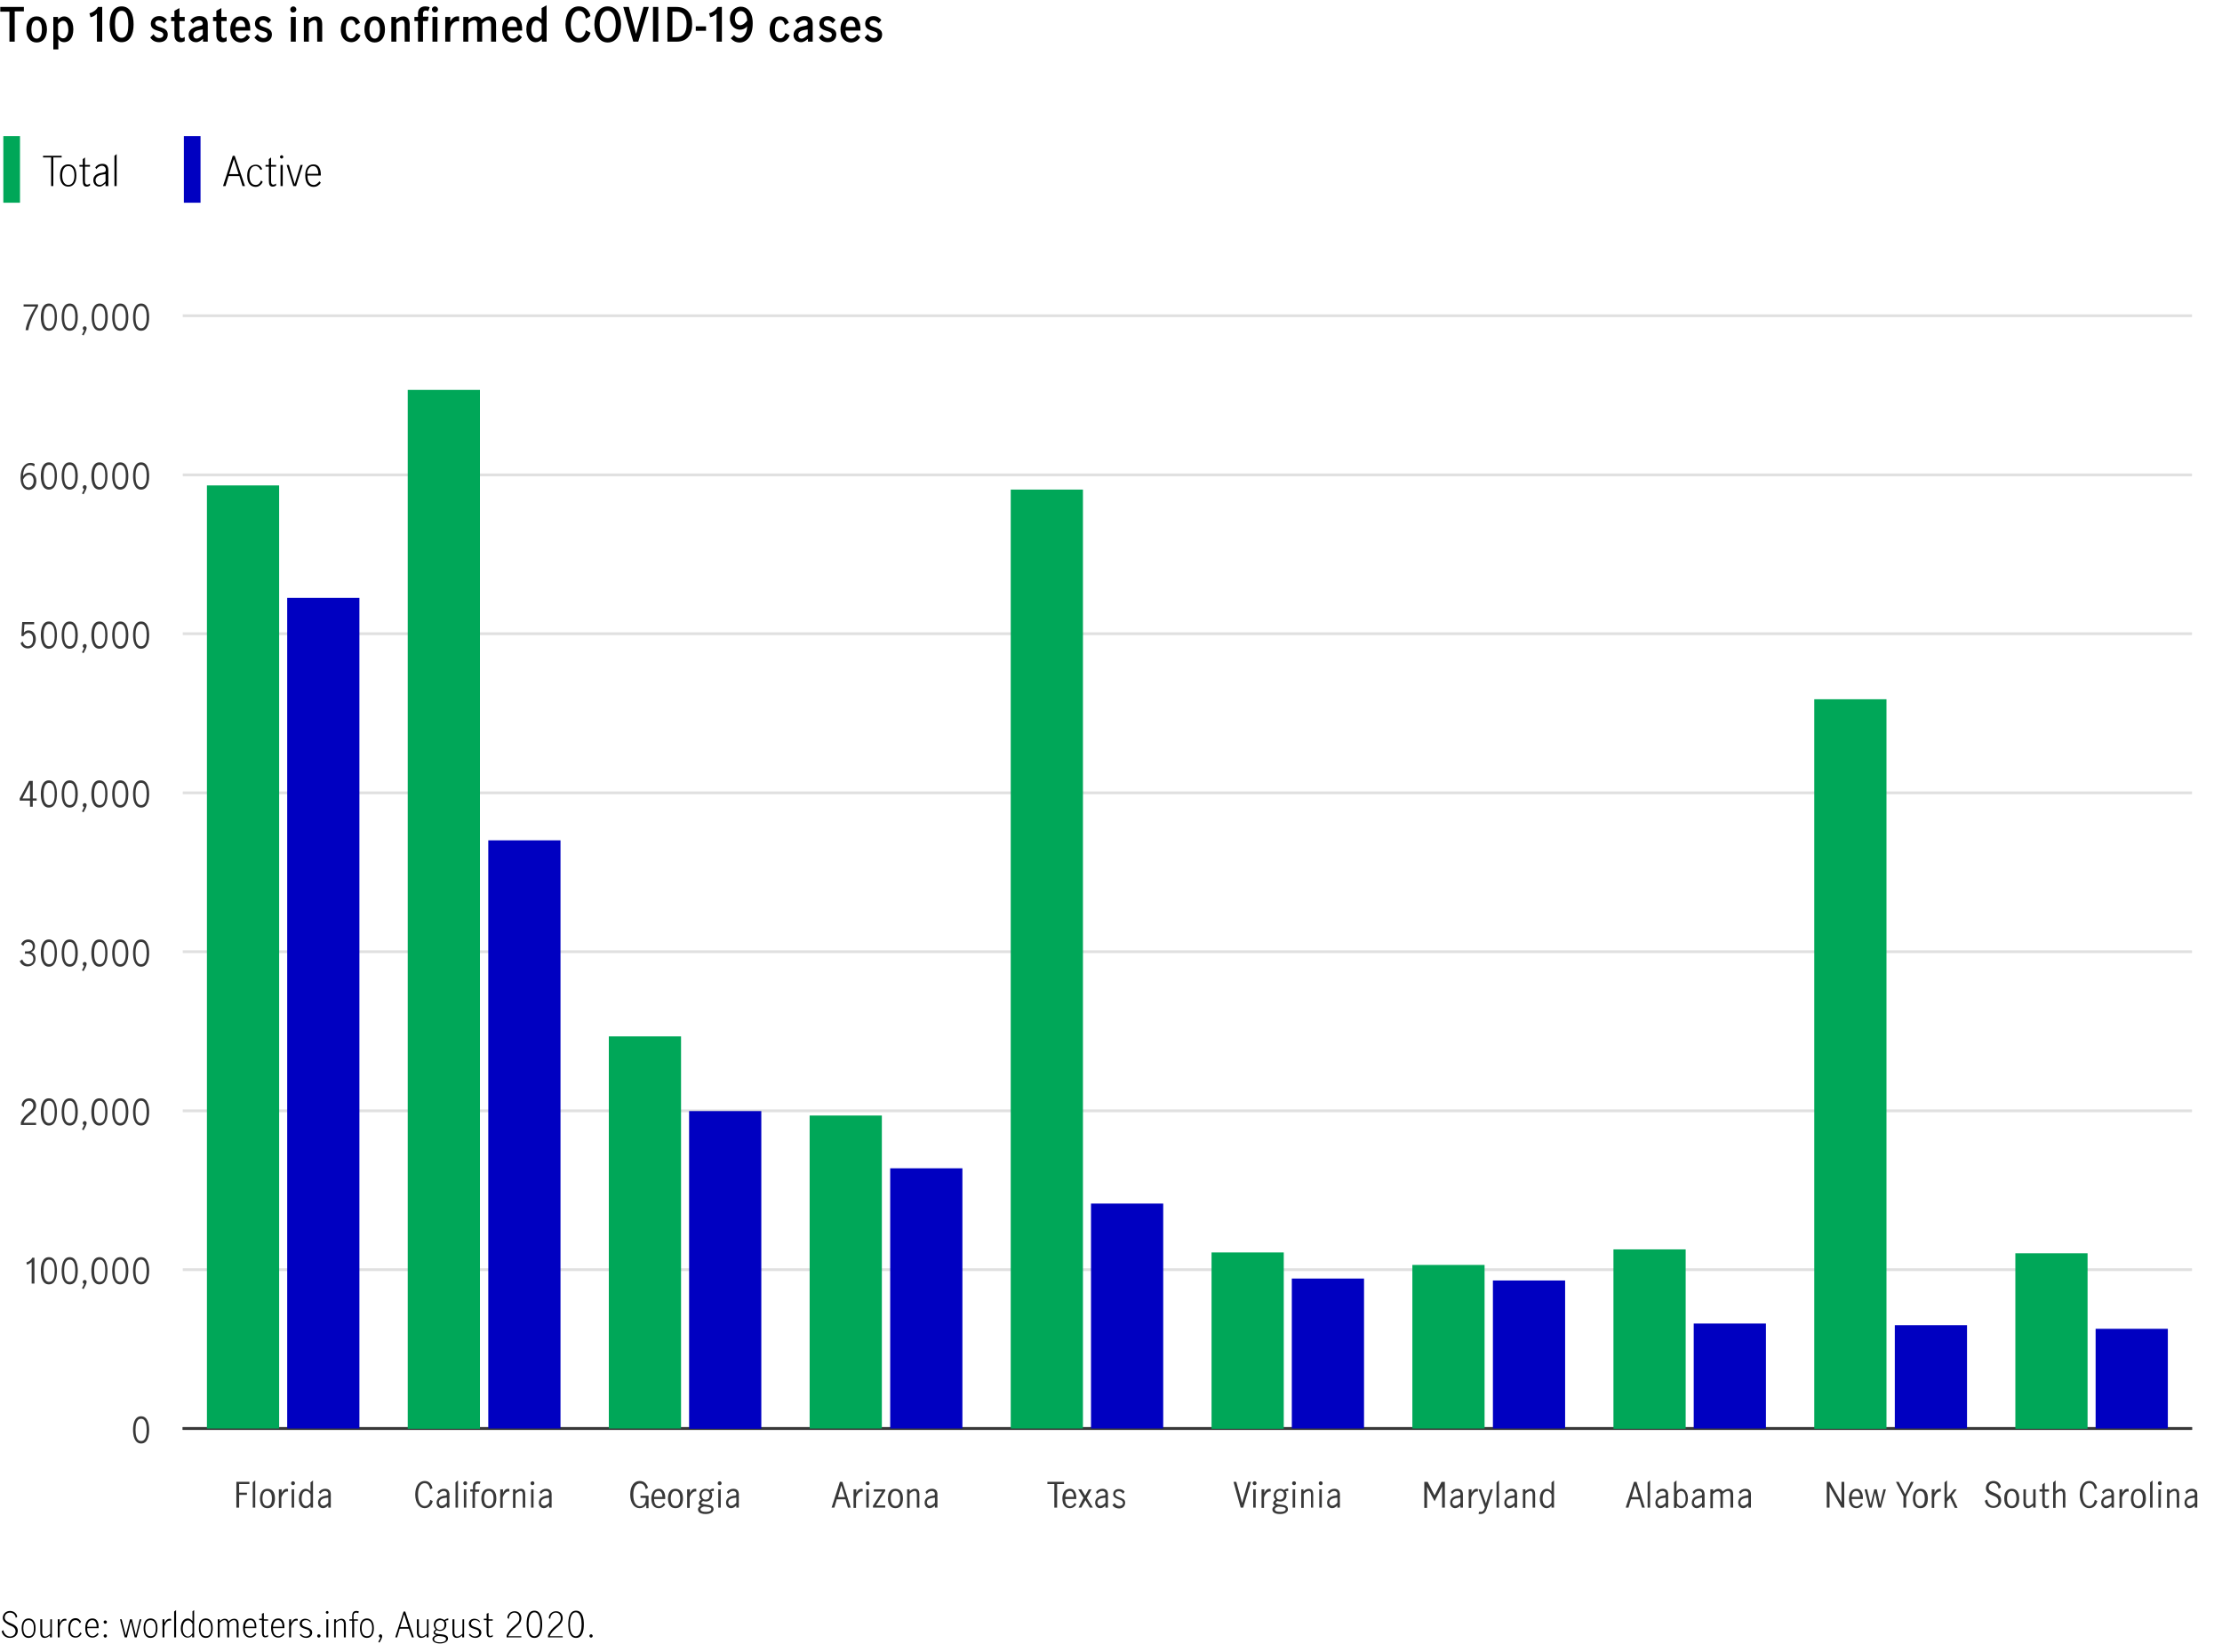<?xml version="1.0" encoding="utf-8"?>
<!-- Generator: Adobe Illustrator 24.0.1, SVG Export Plug-In . SVG Version: 6.00 Build 0)  -->
<svg version="1.1" id="Layer_1" xmlns="http://www.w3.org/2000/svg" xmlns:xlink="http://www.w3.org/1999/xlink" x="0px" y="0px"
	 viewBox="0 0 800 595" style="enable-background:new 0 0 800 595;" xml:space="preserve">
<style type="text/css">
	.st0{fill:#00A758;}
	.st1{fill:#0000C1;}
	.st2{fill:none;stroke:#000000;stroke-miterlimit:10;}
	.st3{fill:#383838;}
	.st4{fill:none;stroke:#383838;stroke-miterlimit:10;}
	.st5{fill:none;stroke:#E0E0E0;stroke-miterlimit:10;}
</style>
<path d="M3.4,4.2H0.1V2.5h8.5v1.6H5.3V15H3.4V4.2z M9.5,10.6c0-2.9,1.4-4.7,3.7-4.7c2.3,0,3.7,1.8,3.7,4.7c0,2.9-1.4,4.7-3.7,4.7
	S9.5,13.4,9.5,10.6z M15.1,10.6c0-1.3-0.3-3.3-1.9-3.3s-1.9,2-1.9,3.3c0,1.3,0.3,3.3,1.9,3.3S15.1,11.9,15.1,10.6z M19.1,6.1h1.8V7
	c0.6-0.6,1.3-1.1,2.2-1.1c1.4,0,3.3,1.2,3.3,4.6c0,3.6-1.8,4.7-3.3,4.7c-0.9,0-1.6-0.4-2.1-1.1v3.7h-1.8V6.1z M24.6,10.7
	c0-1.2-0.3-3.2-1.9-3.2c-0.8,0-1.4,0.6-1.8,1.2v3.8c0.4,0.7,1,1.3,1.8,1.3C23.9,13.8,24.6,12.5,24.6,10.7z M34.8,5
	c-0.6,0.6-1.2,1-2.2,1.2l-0.4-1.4c1.2-0.3,2.4-1.1,3.1-2.3h1.5V15h-1.9V5z M39.5,8.8c0-3.6,1.2-6.5,4.3-6.5c3.1,0,4.3,2.9,4.3,6.5
	c0,3.7-1.4,6.4-4.3,6.4C40.9,15.2,39.5,12.5,39.5,8.8z M46.2,8.8c0-1.7-0.1-4.9-2.4-4.9c-2.3,0-2.4,3.2-2.4,4.9
	c0,1.7,0.2,4.8,2.4,4.8C46,13.6,46.2,10.6,46.2,8.8z M54.1,13.5l1.2-1.2c0.4,0.8,1.1,1.4,2.1,1.4c0.7,0,1.4-0.4,1.4-1.2
	c0-1.9-4.5-0.8-4.5-4c0-1.7,1.4-2.7,3-2.7c1.3,0,2.2,0.6,2.8,1.4l-1,1.2c-0.5-0.6-1.1-1.1-1.9-1.1c-0.8,0-1.3,0.4-1.3,1.1
	c0,1.9,4.5,0.9,4.5,4c0,1.9-1.4,2.8-3.1,2.8C55.9,15.2,54.8,14.6,54.1,13.5z M62.8,12.6v-5h-1.2V6.1h1.2V3.9l1.8-1v3.2h1.9v1.5h-1.9
	v5c0,0.7,0.3,1.1,0.9,1.1c0.4,0,0.7-0.2,1-0.4l0,1.5c-0.4,0.2-0.9,0.4-1.4,0.4C63.8,15.2,62.8,14.4,62.8,12.6z M67.9,12.6
	c0-2.1,1.9-2.9,3.8-3.2l0.5-0.1c0.5-0.1,0.8-0.3,0.8-0.8c0-0.7-0.5-1.2-1.3-1.2c-1,0-1.8,0.7-2.2,1.3l-1-1.2
	c0.7-0.9,1.8-1.6,3.3-1.6c1.9,0,3,0.9,3,2.8V15h-1.7v-1c-0.8,0.6-1.5,1.2-2.5,1.2C69.1,15.2,67.9,14.2,67.9,12.6z M73,12.5v-1.9h0
	l-1.2,0.2c-1.1,0.2-2.2,0.6-2.2,1.8c0,0.7,0.4,1.3,1.2,1.3S72.5,13.1,73,12.5z M77.9,12.6v-5h-1.2V6.1h1.2V3.9l1.8-1v3.2h1.9v1.5
	h-1.9v5c0,0.7,0.3,1.1,0.9,1.1c0.4,0,0.7-0.2,1-0.4l0,1.5c-0.4,0.2-0.9,0.4-1.4,0.4C78.9,15.2,77.9,14.4,77.9,12.6z M82.9,10.6
	c0-2.8,1.5-4.7,3.7-4.7c2.4,0,3.6,1.8,3.5,5.1h-5.4c0,1.8,0.8,2.9,2.1,2.9c0.9,0,1.7-0.7,2.1-1.5l1.1,1c-0.7,1.1-1.8,1.9-3.4,1.9
	C84.4,15.2,82.9,13.4,82.9,10.6z M88.3,9.7c0-1.2-0.5-2.4-1.7-2.4s-1.8,1.3-1.8,2.4H88.3z M91.6,13.5l1.2-1.2
	c0.4,0.8,1.1,1.4,2.1,1.4c0.7,0,1.4-0.4,1.4-1.2c0-1.9-4.5-0.8-4.5-4c0-1.7,1.4-2.7,3-2.7c1.3,0,2.2,0.6,2.8,1.4l-1,1.2
	c-0.5-0.6-1.1-1.1-1.9-1.1c-0.8,0-1.3,0.4-1.3,1.1c0,1.9,4.5,0.9,4.5,4c0,1.9-1.4,2.8-3.1,2.8C93.4,15.2,92.4,14.6,91.6,13.5z
	 M104.5,3.4c0-0.6,0.5-1.1,1.1-1.1c0.6,0,1.1,0.5,1.1,1.1c0,0.6-0.5,1.1-1.1,1.1C105,4.6,104.5,4.1,104.5,3.4z M104.7,6.1h1.8V15
	h-1.8V6.1z M109.3,6.1h1.8V7c0.7-0.6,1.6-1.1,2.6-1.1c1.1,0,2.3,0.6,2.3,2.8V15h-1.8V9.1c0-0.8-0.1-1.8-1-1.8c-0.8,0-1.6,0.7-2,1.1
	V15h-1.8V6.1z M122.7,10.6c0-2.8,1.4-4.7,3.7-4.7c1.8,0,2.7,1,3.2,2.3L128.1,9c-0.2-0.8-0.6-1.8-1.7-1.8c-1.6,0-1.9,1.9-1.9,3.3
	c0,1.3,0.3,3.3,1.9,3.3c1.1,0,1.6-1,1.9-1.9l1.5,0.8c-0.5,1.5-1.8,2.5-3.3,2.5C124.2,15.2,122.7,13.4,122.7,10.6z M131.2,10.6
	c0-2.9,1.4-4.7,3.7-4.7c2.3,0,3.7,1.8,3.7,4.7c0,2.9-1.4,4.7-3.7,4.7S131.2,13.4,131.2,10.6z M136.8,10.6c0-1.3-0.3-3.3-1.9-3.3
	s-1.9,2-1.9,3.3c0,1.3,0.3,3.3,1.9,3.3S136.8,11.9,136.8,10.6z M140.8,6.1h1.8V7c0.7-0.6,1.6-1.1,2.6-1.1c1.1,0,2.3,0.6,2.3,2.8V15
	h-1.8V9.1c0-0.8-0.1-1.8-1-1.8c-0.8,0-1.6,0.7-2,1.1V15h-1.8V6.1z M150.5,7.6h-1.3V6.1h1.3V4.8c0-1.5,0.9-2.5,2.6-2.5
	c0.6,0,1.2,0.1,1.6,0.3L154.2,4c-0.3-0.1-0.6-0.2-0.9-0.2c-0.7,0-1,0.4-1,1.1v1.1h2L154,7.6h-1.7V15h-1.8V7.6z M155.5,3.4
	c0-0.6,0.5-1.1,1.1-1.1c0.6,0,1.1,0.5,1.1,1.1c0,0.6-0.5,1.1-1.1,1.1C156,4.5,155.5,4,155.5,3.4z M155.7,6.1h1.8V15h-1.8V6.1z
	 M160.3,6.1h1.8v1.7h0c0.6-1.1,1.4-1.9,2.6-1.9c0.2,0,0.4,0,0.6,0v1.8c-2-0.3-2.9,1.2-3.2,2.8V15h-1.8V6.1z M166.9,6.1h1.8V7
	c0.7-0.6,1.6-1.1,2.6-1.1c1,0,1.7,0.4,2.1,1.2c0.9-0.7,1.7-1.2,2.8-1.2c1.3,0,2.4,0.8,2.4,2.7V15h-1.8V8.9c0-0.7-0.1-1.6-1.1-1.6
	c-0.8,0-1.6,0.6-2.1,1.2V15h-1.8V8.9c0-0.7-0.1-1.6-1.1-1.6c-0.8,0-1.6,0.6-2.1,1.2V15h-1.8V6.1z M180.8,10.6c0-2.8,1.5-4.7,3.7-4.7
	c2.4,0,3.6,1.8,3.5,5.1h-5.4c0,1.8,0.8,2.9,2.1,2.9c0.9,0,1.7-0.7,2.1-1.5l1.1,1c-0.7,1.1-1.8,1.9-3.4,1.9
	C182.2,15.2,180.8,13.4,180.8,10.6z M186.2,9.7c0-1.2-0.5-2.4-1.7-2.4s-1.8,1.3-1.8,2.4H186.2z M189.5,10.5c0-3.4,1.9-4.6,3.3-4.6
	c0.9,0,1.6,0.5,2.2,1.1V2.9l1.8-1V15h-1.7v-0.9c-0.7,0.7-1.3,1.1-2.3,1.1C191.4,15.2,189.5,14.1,189.5,10.5z M195,12.3V8.6
	c-0.4-0.6-1-1.2-1.8-1.2c-1.5,0-1.9,2-1.9,3.2c0,1.8,0.7,3.1,1.9,3.1C194,13.7,194.7,13,195,12.3z M203.6,8.8c0-3.6,1.7-6.5,4.8-6.5
	c2.2,0,3.7,1.4,4.2,3.5l-1.7,0.9c-0.2-1.5-0.9-2.8-2.5-2.8c-1.9,0-2.9,2.3-2.9,4.9s0.9,4.9,2.9,4.9c1.6,0,2.3-1.4,2.5-2.8l1.7,0.9
	c-0.5,2-1.9,3.5-4.2,3.5C205.3,15.3,203.6,12.4,203.6,8.8z M214,8.8c0-3.6,1.7-6.5,4.8-6.5s4.8,2.8,4.8,6.5s-1.8,6.5-4.8,6.5
	S214,12.4,214,8.8z M221.7,8.8c0-2.7-1-4.9-2.9-4.9s-2.9,2.3-2.9,4.9s0.9,4.9,2.9,4.9S221.7,11.5,221.7,8.8z M224.4,2.5h2l2.6,9.7h0
	l2.7-9.7h1.9L229.8,15H228L224.4,2.5z M235.1,2.5h1.9V15h-1.9V2.5z M240.3,2.5h3.2c4,0,5.7,2.6,5.7,6.2c0,3.7-1.7,6.3-5.6,6.3h-3.3
	V2.5z M243.4,13.4c2.5,0,3.8-1.4,3.8-4.8c0-2.9-1.2-4.4-3.7-4.4h-1.4v9.2H243.4z M250.5,9.5h3.7v1.6h-3.7V9.5z M257.9,5
	c-0.6,0.6-1.2,1-2.2,1.2l-0.4-1.4c1.2-0.3,2.4-1.1,3.1-2.3h1.5V15h-1.9V5z M263.1,13.8l1.2-1.2c0.4,0.6,1.1,1.1,1.9,1.1
	c1.4,0,2.7-1.4,2.8-4.2l0,0c-0.7,0.8-1.6,1.2-2.6,1.2c-1.4,0-3.6-1.1-3.6-4c0-3.1,2.3-4.3,3.9-4.3c2.2,0,4.3,1.7,4.3,6
	c0,4.7-2.2,6.9-4.7,6.9C264.9,15.3,263.9,14.7,263.1,13.8z M269,7.4c0-2.3-1.1-3.4-2.3-3.4c-1.1,0-2.1,0.9-2.1,2.7
	c0,1.2,0.6,2.4,1.9,2.4C267.6,9,268.4,8.2,269,7.4z M277.1,10.6c0-2.8,1.4-4.7,3.7-4.7c1.8,0,2.7,1,3.2,2.3L282.6,9
	c-0.2-0.8-0.6-1.8-1.7-1.8c-1.6,0-1.9,1.9-1.9,3.3c0,1.3,0.3,3.3,1.9,3.3c1.1,0,1.6-1,1.9-1.9l1.5,0.8c-0.5,1.5-1.8,2.5-3.3,2.5
	C278.6,15.2,277.1,13.4,277.1,10.6z M285.7,12.6c0-2.1,1.9-2.9,3.8-3.2l0.5-0.1c0.5-0.1,0.8-0.3,0.8-0.8c0-0.7-0.5-1.2-1.3-1.2
	c-1,0-1.8,0.7-2.2,1.3l-1-1.2c0.7-0.9,1.8-1.6,3.3-1.6c1.9,0,3,0.9,3,2.8V15h-1.7v-1c-0.8,0.6-1.5,1.2-2.5,1.2
	C286.9,15.2,285.7,14.2,285.7,12.6z M290.8,12.5v-1.9h0l-1.2,0.2c-1.1,0.2-2.2,0.6-2.2,1.8c0,0.7,0.4,1.3,1.2,1.3
	S290.3,13.1,290.8,12.5z M294.8,13.5l1.2-1.2c0.4,0.8,1.1,1.4,2.1,1.4c0.7,0,1.4-0.4,1.4-1.2c0-1.9-4.5-0.8-4.5-4
	c0-1.7,1.4-2.7,3-2.7c1.3,0,2.2,0.6,2.8,1.4l-1,1.2c-0.5-0.6-1.1-1.1-1.9-1.1c-0.8,0-1.3,0.4-1.3,1.1c0,1.9,4.5,0.9,4.5,4
	c0,1.9-1.4,2.8-3.1,2.8C296.6,15.2,295.5,14.6,294.8,13.5z M302.6,10.6c0-2.8,1.5-4.7,3.7-4.7c2.4,0,3.6,1.8,3.5,5.1h-5.4
	c0,1.8,0.8,2.9,2.1,2.9c0.9,0,1.7-0.7,2.1-1.5l1.1,1c-0.7,1.1-1.8,1.9-3.4,1.9C304,15.2,302.6,13.4,302.6,10.6z M308,9.7
	c0-1.2-0.5-2.4-1.7-2.4c-1.2,0-1.8,1.3-1.8,2.4H308z M311.3,13.5l1.2-1.2c0.4,0.8,1.1,1.4,2.1,1.4c0.7,0,1.4-0.4,1.4-1.2
	c0-1.9-4.5-0.8-4.5-4c0-1.7,1.4-2.7,3-2.7c1.3,0,2.2,0.6,2.8,1.4l-1,1.2c-0.5-0.6-1.1-1.1-1.9-1.1c-0.8,0-1.3,0.4-1.3,1.1
	c0,1.9,4.5,0.9,4.5,4c0,1.9-1.4,2.8-3.1,2.8C313.1,15.2,312,14.6,311.3,13.5z"/>
<rect x="1.2" y="49" class="st0" width="6" height="24"/>
<path d="M22.1,56.7h-2.9V67h-0.8V56.7h-2.9v-0.6h6.7V56.7z"/>
<path d="M21.6,63.2c0-2.9,1.3-4,3-4s2.9,1.2,2.9,4s-1.3,4-2.9,4S21.6,66.1,21.6,63.2z M26.8,63.2c0-1.5-0.4-3.4-2.2-3.4
	c-1.8,0-2.2,2-2.2,3.4s0.4,3.4,2.2,3.4C26.4,66.6,26.8,64.6,26.8,63.2z"/>
<path d="M30.6,56.7v2.7h1.8V60h-1.8v5.3c0,0.8,0.3,1.2,0.8,1.2c0.3,0,0.7-0.2,1-0.4l0,0.7c-0.3,0.2-0.7,0.4-1.2,0.4
	c-1,0-1.4-0.6-1.4-2.2v-5h-1.2v-0.6h1.2v-2.1L30.6,56.7z"/>
<path d="M38,67v-1c-0.7,0.6-1.3,1.2-2.2,1.2c-1.1,0-2.2-0.8-2.2-2.3c0-1.8,1.5-2.5,3.2-2.7l0.4-0.1c0.5-0.1,0.9-0.2,0.9-1
	c0-0.8-0.6-1.4-1.4-1.4c-0.9,0-1.6,0.6-2,1.2l-0.4-0.6c0.6-0.8,1.4-1.3,2.6-1.3c1.2,0,2.1,0.6,2.1,2.3V67H38z M38,62.7l-1.3,0.2
	c-1.1,0.2-2.3,0.7-2.3,2c0,1,0.6,1.7,1.6,1.7c0.7,0,1.5-0.7,2-1.3L38,62.7L38,62.7z"/>
<path d="M42,67h-0.8V56.1l0.8-0.6V67z"/>
<rect x="66.2" y="49" class="st1" width="6" height="24"/>
<path d="M86.2,63.4h-3.9L81.2,67h-0.9l3.5-10.9h0.7L88.2,67h-0.9L86.2,63.4z M82.5,62.7h3.4l-1.7-5.4h0L82.5,62.7z"/>
<path d="M93.8,61.2c-0.3-0.7-0.9-1.4-1.8-1.4c-1.8,0-2.2,1.9-2.2,3.4c0,1.8,0.5,3.4,2.3,3.4c1,0,1.6-0.8,1.9-1.6l0.6,0.5
	c-0.5,1-1.4,1.8-2.5,1.8c-1.7,0-3.1-1.1-3.1-4c0-2.8,1.3-4,3.1-4c1.1,0,1.9,0.6,2.3,1.6L93.8,61.2z"/>
<path d="M97.6,56.7v2.7h1.8V60h-1.8v5.3c0,0.8,0.3,1.2,0.8,1.2c0.3,0,0.7-0.2,1-0.4l0,0.7c-0.3,0.2-0.7,0.4-1.2,0.4
	c-1,0-1.4-0.6-1.4-2.2v-5h-1.2v-0.6h1.2v-2.1L97.6,56.7z"/>
<path d="M101.4,55.9c0.3,0,0.6,0.3,0.6,0.6c0,0.3-0.3,0.6-0.6,0.6c-0.3,0-0.6-0.3-0.6-0.6C100.8,56.2,101.1,55.9,101.4,55.9z
	 M101.8,67h-0.8v-7.6h0.8V67z"/>
<path d="M106.1,66.3l2.1-6.9h0.8l-2.4,7.6h-1l-2.4-7.6h0.8L106.1,66.3L106.1,66.3z"/>
<path d="M110.7,63.2c0,2.6,1.1,3.4,2.3,3.4c0.8,0,1.5-0.7,2-1.3l0.5,0.5c-0.5,0.8-1.4,1.5-2.6,1.5c-1.7,0-3-1.2-3-4.1
	c0-2.8,1.2-4,3-4c2,0,2.6,1.8,2.6,3.6c0,0.2,0,0.3,0,0.4H110.7z M114.6,62.6c0-1.4-0.5-2.8-1.9-2.8c-1.4,0-2.1,1.5-2.1,2.8H114.6z"
	/>
<line class="st2" x1="65.8" y1="514.4" x2="789.2" y2="514.4"/>
<path class="st3" d="M47.9,514.9c0-2.1,0.5-4.9,2.9-4.9s2.9,2.8,2.9,4.9c0,2.1-0.5,4.9-2.9,4.9S47.9,516.9,47.9,514.9z M52.8,514.9
	c0-1.5-0.2-4-2-4s-2,2.5-2,4c0,1.5,0.2,4,2,4S52.8,516.4,52.8,514.9z"/>
<path class="st3" d="M11.4,454.4L11.4,454.4c0,0-0.1,0.2-0.5,0.4c-0.3,0.3-0.8,0.5-1.2,0.6l-0.2-0.8c0.4-0.1,0.9-0.4,1.2-0.6
	c0.3-0.2,0.7-0.6,0.9-1.1h0.8v9.3h-1V454.4z"/>
<path class="st3" d="M14.7,457.6c0-2.1,0.5-4.9,2.9-4.9s2.9,2.8,2.9,4.9c0,2.1-0.5,4.9-2.9,4.9S14.7,459.7,14.7,457.6z M19.7,457.6
	c0-1.5-0.2-4-2-4s-2,2.5-2,4c0,1.5,0.2,4,2,4S19.7,459.1,19.7,457.6z"/>
<path class="st3" d="M22.2,457.6c0-2.1,0.5-4.9,2.9-4.9s2.9,2.8,2.9,4.9c0,2.1-0.5,4.9-2.9,4.9S22.2,459.7,22.2,457.6z M27.1,457.6
	c0-1.5-0.2-4-2-4s-2,2.5-2,4c0,1.5,0.2,4,2,4S27.1,459.1,27.1,457.6z"/>
<path class="st3" d="M30.5,460.9c0.4,0,0.7,0.3,0.7,0.7c0,0.6-0.7,1.9-1.1,2.6l-0.6-0.3c0.3-0.5,0.6-1.1,0.8-1.6
	c-0.3-0.1-0.5-0.3-0.5-0.7C29.8,461.2,30.1,460.9,30.5,460.9z"/>
<path class="st3" d="M32.9,457.6c0-2.1,0.5-4.9,2.9-4.9s2.9,2.8,2.9,4.9c0,2.1-0.5,4.9-2.9,4.9S32.9,459.7,32.9,457.6z M37.9,457.6
	c0-1.5-0.2-4-2-4s-2,2.5-2,4c0,1.5,0.2,4,2,4S37.9,459.1,37.9,457.6z"/>
<path class="st3" d="M40.4,457.6c0-2.1,0.5-4.9,2.9-4.9s2.9,2.8,2.9,4.9c0,2.1-0.5,4.9-2.9,4.9S40.4,459.7,40.4,457.6z M45.3,457.6
	c0-1.5-0.2-4-2-4s-2,2.5-2,4c0,1.5,0.2,4,2,4S45.3,459.1,45.3,457.6z"/>
<path class="st3" d="M47.9,457.6c0-2.1,0.5-4.9,2.9-4.9s2.9,2.8,2.9,4.9c0,2.1-0.5,4.9-2.9,4.9S47.9,459.7,47.9,457.6z M52.8,457.6
	c0-1.5-0.2-4-2-4s-2,2.5-2,4c0,1.5,0.2,4,2,4S52.8,459.1,52.8,457.6z"/>
<path class="st3" d="M7.5,404.2c0.6-1.6,1.6-2.5,2.6-3.3c1-0.9,1.9-1.5,1.9-2.7c0-1-0.6-1.8-1.6-1.8c-1.2,0-1.9,1.2-1.8,2.3
	l-0.8-0.6c0-1.3,1.1-2.6,2.7-2.6c1.5,0,2.5,1.1,2.5,2.6c0,1.6-1.1,2.5-2.3,3.5c-0.9,0.7-1.8,1.6-2.2,2.7h4.5v0.8H7.5V404.2z"/>
<path class="st3" d="M14.7,400.4c0-2.1,0.5-4.9,2.9-4.9s2.9,2.8,2.9,4.9c0,2.1-0.5,4.9-2.9,4.9S14.7,402.5,14.7,400.4z M19.7,400.4
	c0-1.5-0.2-4-2-4s-2,2.5-2,4c0,1.5,0.2,4,2,4S19.7,401.9,19.7,400.4z"/>
<path class="st3" d="M22.2,400.4c0-2.1,0.5-4.9,2.9-4.9s2.9,2.8,2.9,4.9c0,2.1-0.5,4.9-2.9,4.9S22.2,402.5,22.2,400.4z M27.1,400.4
	c0-1.5-0.2-4-2-4s-2,2.5-2,4c0,1.5,0.2,4,2,4S27.1,401.9,27.1,400.4z"/>
<path class="st3" d="M30.5,403.7c0.4,0,0.7,0.3,0.7,0.7c0,0.6-0.7,1.9-1.1,2.6l-0.6-0.3c0.3-0.5,0.6-1.1,0.8-1.6
	c-0.3-0.1-0.5-0.3-0.5-0.7C29.8,404,30.1,403.7,30.5,403.7z"/>
<path class="st3" d="M32.9,400.4c0-2.1,0.5-4.9,2.9-4.9s2.9,2.8,2.9,4.9c0,2.1-0.5,4.9-2.9,4.9S32.9,402.5,32.9,400.4z M37.9,400.4
	c0-1.5-0.2-4-2-4s-2,2.5-2,4c0,1.5,0.2,4,2,4S37.9,401.9,37.9,400.4z"/>
<path class="st3" d="M40.4,400.4c0-2.1,0.5-4.9,2.9-4.9s2.9,2.8,2.9,4.9c0,2.1-0.5,4.9-2.9,4.9S40.4,402.5,40.4,400.4z M45.3,400.4
	c0-1.5-0.2-4-2-4s-2,2.5-2,4c0,1.5,0.2,4,2,4S45.3,401.9,45.3,400.4z"/>
<path class="st3" d="M47.9,400.4c0-2.1,0.5-4.9,2.9-4.9s2.9,2.8,2.9,4.9c0,2.1-0.5,4.9-2.9,4.9S47.9,402.5,47.9,400.4z M52.8,400.4
	c0-1.5-0.2-4-2-4s-2,2.5-2,4c0,1.5,0.2,4,2,4S52.8,401.9,52.8,400.4z"/>
<path class="st3" d="M8,345.5c0.3,0.9,1.1,1.7,2.1,1.7c1.1,0,1.9-0.7,1.9-1.8c0-1.5-1-2-2.4-2c-0.2,0-0.4,0-0.6,0.1v-0.9
	c0.2,0,0.5,0,0.8,0c1.4,0,2-0.7,2-1.7c0-1-0.6-1.7-1.7-1.7c-0.9,0-1.5,0.7-1.7,1.4L7.6,340c0.4-1,1.4-1.7,2.6-1.7
	c1.5,0,2.4,1.1,2.4,2.4c0,1.1-0.4,1.7-1.4,2.2c1.1,0.4,1.6,1.2,1.6,2.3c0,1.7-1.2,2.8-2.9,2.8c-1.2,0-2.3-0.7-2.8-1.9L8,345.5z"/>
<path class="st3" d="M14.7,343.2c0-2.1,0.5-4.9,2.9-4.9s2.9,2.8,2.9,4.9c0,2.1-0.5,4.9-2.9,4.9S14.7,345.2,14.7,343.2z M19.7,343.2
	c0-1.5-0.2-4-2-4s-2,2.5-2,4c0,1.5,0.2,4,2,4S19.7,344.6,19.7,343.2z"/>
<path class="st3" d="M22.2,343.2c0-2.1,0.5-4.9,2.9-4.9s2.9,2.8,2.9,4.9c0,2.1-0.5,4.9-2.9,4.9S22.2,345.2,22.2,343.2z M27.1,343.2
	c0-1.5-0.2-4-2-4s-2,2.5-2,4c0,1.5,0.2,4,2,4S27.1,344.6,27.1,343.2z"/>
<path class="st3" d="M30.5,346.4c0.4,0,0.7,0.3,0.7,0.7c0,0.6-0.7,1.9-1.1,2.6l-0.6-0.3c0.3-0.5,0.6-1.1,0.8-1.6
	c-0.3-0.1-0.5-0.3-0.5-0.7C29.8,346.7,30.1,346.4,30.5,346.4z"/>
<path class="st3" d="M32.9,343.2c0-2.1,0.5-4.9,2.9-4.9s2.9,2.8,2.9,4.9c0,2.1-0.5,4.9-2.9,4.9S32.9,345.2,32.9,343.2z M37.9,343.2
	c0-1.5-0.2-4-2-4s-2,2.5-2,4c0,1.5,0.2,4,2,4S37.9,344.6,37.9,343.2z"/>
<path class="st3" d="M40.4,343.2c0-2.1,0.5-4.9,2.9-4.9s2.9,2.8,2.9,4.9c0,2.1-0.5,4.9-2.9,4.9S40.4,345.2,40.4,343.2z M45.3,343.2
	c0-1.5-0.2-4-2-4s-2,2.5-2,4c0,1.5,0.2,4,2,4S45.3,344.6,45.3,343.2z"/>
<path class="st3" d="M47.9,343.2c0-2.1,0.5-4.9,2.9-4.9s2.9,2.8,2.9,4.9c0,2.1-0.5,4.9-2.9,4.9S47.9,345.2,47.9,343.2z M52.8,343.2
	c0-1.5-0.2-4-2-4s-2,2.5-2,4c0,1.5,0.2,4,2,4S52.8,344.6,52.8,343.2z"/>
<path class="st3" d="M7.1,287.5l3.4-6.3h1.3v6.3h1.4v0.8h-1.4v2.2h-1v-2.2H7.1V287.5z M10.8,287.5v-5.2h0l-2.7,5.2H10.8z"/>
<path class="st3" d="M14.7,285.9c0-2.1,0.5-4.9,2.9-4.9s2.9,2.8,2.9,4.9s-0.5,4.9-2.9,4.9S14.7,288,14.7,285.9z M19.7,285.9
	c0-1.5-0.2-4-2-4s-2,2.5-2,4s0.2,4,2,4S19.7,287.4,19.7,285.9z"/>
<path class="st3" d="M22.2,285.9c0-2.1,0.5-4.9,2.9-4.9s2.9,2.8,2.9,4.9s-0.5,4.9-2.9,4.9S22.2,288,22.2,285.9z M27.1,285.9
	c0-1.5-0.2-4-2-4s-2,2.5-2,4s0.2,4,2,4S27.1,287.4,27.1,285.9z"/>
<path class="st3" d="M30.5,289.2c0.4,0,0.7,0.3,0.7,0.7c0,0.6-0.7,1.9-1.1,2.6l-0.6-0.3c0.3-0.5,0.6-1.1,0.8-1.6
	c-0.3-0.1-0.5-0.3-0.5-0.7C29.8,289.5,30.1,289.2,30.5,289.2z"/>
<path class="st3" d="M32.9,285.9c0-2.1,0.5-4.9,2.9-4.9s2.9,2.8,2.9,4.9s-0.5,4.9-2.9,4.9S32.9,288,32.9,285.9z M37.9,285.9
	c0-1.5-0.2-4-2-4s-2,2.5-2,4s0.2,4,2,4S37.9,287.4,37.9,285.9z"/>
<path class="st3" d="M40.4,285.9c0-2.1,0.5-4.9,2.9-4.9s2.9,2.8,2.9,4.9s-0.5,4.9-2.9,4.9S40.4,288,40.4,285.9z M45.3,285.9
	c0-1.5-0.2-4-2-4s-2,2.5-2,4s0.2,4,2,4S45.3,287.4,45.3,285.9z"/>
<path class="st3" d="M47.9,285.9c0-2.1,0.5-4.9,2.9-4.9s2.9,2.8,2.9,4.9s-0.5,4.9-2.9,4.9S47.9,288,47.9,285.9z M52.8,285.9
	c0-1.5-0.2-4-2-4s-2,2.5-2,4s0.2,4,2,4S52.8,287.4,52.8,285.9z"/>
<path class="st3" d="M8.2,231c0.2,1,1,1.7,1.8,1.7c1.4,0,1.9-1.3,1.9-2.5c0-1.6-0.8-2.3-1.7-2.3c-0.8,0-1.4,0.6-1.8,1.2L7.7,229
	L8,224h4.3v0.8H8.8l-0.2,3c0.5-0.6,1-0.8,1.7-0.8c1.7,0,2.6,1.5,2.6,3.1c0,1.8-1,3.4-2.9,3.4c-1.2,0-2.2-0.7-2.6-1.9L8.2,231z"/>
<path class="st3" d="M14.7,228.7c0-2.1,0.5-4.9,2.9-4.9s2.9,2.8,2.9,4.9s-0.5,4.9-2.9,4.9S14.7,230.7,14.7,228.7z M19.7,228.7
	c0-1.5-0.2-4-2-4s-2,2.5-2,4s0.2,4,2,4S19.7,230.2,19.7,228.7z"/>
<path class="st3" d="M22.2,228.7c0-2.1,0.5-4.9,2.9-4.9s2.9,2.8,2.9,4.9s-0.5,4.9-2.9,4.9S22.2,230.7,22.2,228.7z M27.1,228.7
	c0-1.5-0.2-4-2-4s-2,2.5-2,4s0.2,4,2,4S27.1,230.2,27.1,228.7z"/>
<path class="st3" d="M30.5,231.9c0.4,0,0.7,0.3,0.7,0.7c0,0.6-0.7,1.9-1.1,2.6l-0.6-0.3c0.3-0.5,0.6-1.1,0.8-1.6
	c-0.3-0.1-0.5-0.3-0.5-0.7C29.8,232.3,30.1,231.9,30.5,231.9z"/>
<path class="st3" d="M32.9,228.7c0-2.1,0.5-4.9,2.9-4.9s2.9,2.8,2.9,4.9s-0.5,4.9-2.9,4.9S32.9,230.7,32.9,228.7z M37.9,228.7
	c0-1.5-0.2-4-2-4s-2,2.5-2,4s0.2,4,2,4S37.9,230.2,37.9,228.7z"/>
<path class="st3" d="M40.4,228.7c0-2.1,0.5-4.9,2.9-4.9s2.9,2.8,2.9,4.9s-0.5,4.9-2.9,4.9S40.4,230.7,40.4,228.7z M45.3,228.7
	c0-1.5-0.2-4-2-4s-2,2.5-2,4s0.2,4,2,4S45.3,230.2,45.3,228.7z"/>
<path class="st3" d="M47.9,228.7c0-2.1,0.5-4.9,2.9-4.9s2.9,2.8,2.9,4.9s-0.5,4.9-2.9,4.9S47.9,230.7,47.9,228.7z M52.8,228.7
	c0-1.5-0.2-4-2-4s-2,2.5-2,4s0.2,4,2,4S52.8,230.2,52.8,228.7z"/>
<path class="st3" d="M8.3,171.4c0.5-0.7,1.2-1.2,2.2-1.2c1,0,2.6,0.7,2.6,3c0,2.4-1.6,3.2-2.7,3.2c-1.5,0-3-1.2-3-4.3
	c0-3.7,1.6-5.4,3.5-5.4c0.6,0,1.2,0.1,1.6,0.4l-0.2,0.9c-0.4-0.3-0.8-0.5-1.4-0.5C9.9,167.4,8.4,168.2,8.3,171.4L8.3,171.4z
	 M10.3,175.5c0.7,0,1.8-0.6,1.8-2.4c0-1-0.5-2.1-1.6-2.1c-1,0-1.8,0.9-2.2,1.7C8.4,175.2,9.8,175.5,10.3,175.5z"/>
<path class="st3" d="M14.7,171.4c0-2.1,0.5-4.9,2.9-4.9s2.9,2.8,2.9,4.9s-0.5,4.9-2.9,4.9S14.7,173.5,14.7,171.4z M19.7,171.4
	c0-1.5-0.2-4-2-4s-2,2.5-2,4s0.2,4,2,4S19.7,172.9,19.7,171.4z"/>
<path class="st3" d="M22.2,171.4c0-2.1,0.5-4.9,2.9-4.9s2.9,2.8,2.9,4.9s-0.5,4.9-2.9,4.9S22.2,173.5,22.2,171.4z M27.1,171.4
	c0-1.5-0.2-4-2-4s-2,2.5-2,4s0.2,4,2,4S27.1,172.9,27.1,171.4z"/>
<path class="st3" d="M30.5,174.7c0.4,0,0.7,0.3,0.7,0.7c0,0.6-0.7,1.9-1.1,2.6l-0.6-0.3c0.3-0.5,0.6-1.1,0.8-1.6
	c-0.3-0.1-0.5-0.3-0.5-0.7C29.8,175,30.1,174.7,30.5,174.7z"/>
<path class="st3" d="M32.9,171.4c0-2.1,0.5-4.9,2.9-4.9s2.9,2.8,2.9,4.9s-0.5,4.9-2.9,4.9S32.9,173.5,32.9,171.4z M37.9,171.4
	c0-1.5-0.2-4-2-4s-2,2.5-2,4s0.2,4,2,4S37.9,172.9,37.9,171.4z"/>
<path class="st3" d="M40.4,171.4c0-2.1,0.5-4.9,2.9-4.9s2.9,2.8,2.9,4.9s-0.5,4.9-2.9,4.9S40.4,173.5,40.4,171.4z M45.3,171.4
	c0-1.5-0.2-4-2-4s-2,2.5-2,4s0.2,4,2,4S45.3,172.9,45.3,171.4z"/>
<path class="st3" d="M47.9,171.4c0-2.1,0.5-4.9,2.9-4.9s2.9,2.8,2.9,4.9s-0.5,4.9-2.9,4.9S47.9,173.5,47.9,171.4z M52.8,171.4
	c0-1.5-0.2-4-2-4s-2,2.5-2,4s0.2,4,2,4S52.8,172.9,52.8,171.4z"/>
<path class="st3" d="M9.2,118.9c0.3-2.6,1.9-5.7,3.6-8.5H8.5v-0.8h5.2v0.7c-1.7,2.8-3.2,6.3-3.5,8.6H9.2z"/>
<path class="st3" d="M14.7,114.2c0-2.1,0.5-4.9,2.9-4.9s2.9,2.8,2.9,4.9s-0.5,4.9-2.9,4.9S14.7,116.3,14.7,114.2z M19.7,114.2
	c0-1.5-0.2-4-2-4s-2,2.5-2,4s0.2,4,2,4S19.7,115.7,19.7,114.2z"/>
<path class="st3" d="M22.2,114.2c0-2.1,0.5-4.9,2.9-4.9s2.9,2.8,2.9,4.9s-0.5,4.9-2.9,4.9S22.2,116.3,22.2,114.2z M27.1,114.2
	c0-1.5-0.2-4-2-4s-2,2.5-2,4s0.2,4,2,4S27.1,115.7,27.1,114.2z"/>
<path class="st3" d="M30.5,117.5c0.4,0,0.7,0.3,0.7,0.7c0,0.6-0.7,1.9-1.1,2.6l-0.6-0.3c0.3-0.5,0.6-1.1,0.8-1.6
	c-0.3-0.1-0.5-0.3-0.5-0.7C29.8,117.8,30.1,117.5,30.5,117.5z"/>
<path class="st3" d="M33,114.2c0-2.1,0.5-4.9,2.9-4.9s2.9,2.8,2.9,4.9s-0.5,4.9-2.9,4.9S33,116.3,33,114.2z M37.9,114.2
	c0-1.5-0.2-4-2-4s-2,2.5-2,4s0.2,4,2,4S37.9,115.7,37.9,114.2z"/>
<path class="st3" d="M40.4,114.2c0-2.1,0.5-4.9,2.9-4.9s2.9,2.8,2.9,4.9s-0.5,4.9-2.9,4.9S40.4,116.3,40.4,114.2z M45.3,114.2
	c0-1.5-0.2-4-2-4s-2,2.5-2,4s0.2,4,2,4S45.3,115.7,45.3,114.2z"/>
<path class="st3" d="M47.9,114.2c0-2.1,0.5-4.9,2.9-4.9s2.9,2.8,2.9,4.9s-0.5,4.9-2.9,4.9S47.9,116.3,47.9,114.2z M52.8,114.2
	c0-1.5-0.2-4-2-4s-2,2.5-2,4s0.2,4,2,4S52.8,115.7,52.8,114.2z"/>
<line class="st4" x1="65.8" y1="514.4" x2="789.2" y2="514.4"/>
<line class="st5" x1="65.8" y1="457.2" x2="789.2" y2="457.2"/>
<line class="st5" x1="65.8" y1="400" x2="789.2" y2="400"/>
<line class="st5" x1="65.8" y1="342.7" x2="789.2" y2="342.7"/>
<line class="st5" x1="65.8" y1="285.5" x2="789.2" y2="285.5"/>
<line class="st5" x1="65.8" y1="228.2" x2="789.2" y2="228.2"/>
<line class="st5" x1="65.8" y1="171" x2="789.2" y2="171"/>
<line class="st5" x1="65.8" y1="113.7" x2="789.2" y2="113.7"/>
<rect x="103.4" y="215.3" class="st1" width="26" height="299.1"/>
<rect x="175.8" y="302.6" class="st1" width="26" height="211.8"/>
<rect x="248.1" y="400.1" class="st1" width="26" height="114.4"/>
<rect x="320.5" y="420.7" class="st1" width="26" height="93.7"/>
<rect x="392.8" y="433.4" class="st1" width="26" height="81"/>
<rect x="465.1" y="460.4" class="st1" width="26" height="54"/>
<rect x="537.5" y="461.1" class="st1" width="26" height="53.3"/>
<rect x="609.8" y="476.6" class="st1" width="26" height="37.8"/>
<rect x="682.2" y="477.2" class="st1" width="26" height="37.2"/>
<rect x="754.5" y="478.5" class="st1" width="26" height="35.9"/>
<rect x="74.5" y="174.8" class="st0" width="26" height="339.6"/>
<rect x="146.8" y="140.4" class="st0" width="26" height="374.1"/>
<rect x="219.2" y="373.2" class="st0" width="26" height="141.2"/>
<rect x="291.5" y="401.7" class="st0" width="26" height="112.7"/>
<rect x="363.9" y="176.3" class="st0" width="26" height="338.1"/>
<rect x="436.2" y="451" class="st0" width="26" height="63.5"/>
<rect x="508.5" y="455.5" class="st0" width="26" height="58.9"/>
<rect x="580.9" y="449.9" class="st0" width="26" height="64.6"/>
<rect x="653.2" y="251.8" class="st0" width="26" height="262.7"/>
<rect x="725.6" y="451.3" class="st0" width="26" height="63.2"/>
<path class="st3" d="M715.5,540c0.1,1.3,1,2.3,2.2,2.3c1,0,1.8-0.7,1.8-1.8c0-2.5-4.5-1.5-4.5-4.6c0-1.6,1.2-2.6,2.7-2.6
	c1.4,0,2.4,0.8,2.7,2.2l-0.8,0.6c-0.2-1.1-0.8-2-1.9-2c-0.9,0-1.7,0.7-1.7,1.6c0,2.3,4.5,1.4,4.5,4.6c0,1.6-1.2,2.7-2.8,2.7
	c-1.6,0-2.8-0.9-3.1-2.6L715.5,540z"/>
<path class="st3" d="M721.6,539.6c0-2.5,1.2-3.5,2.7-3.5c1.5,0,2.7,1,2.7,3.5c0,2.5-1.2,3.5-2.7,3.5
	C722.8,543.1,721.6,542.1,721.6,539.6z M726,539.6c0-1.1-0.3-2.7-1.7-2.7s-1.7,1.6-1.7,2.7c0,1.1,0.3,2.7,1.7,2.7
	S726,540.7,726,539.6z"/>
<path class="st3" d="M728.5,536.3h0.9v4.3c0,0.7,0.1,1.7,0.9,1.7c0.6,0,1.3-0.6,1.7-1v-5h0.9v6.6H732v-0.7c-0.6,0.4-1.1,0.9-1.8,0.9
	c-0.9,0-1.7-0.5-1.7-2.2V536.3z"/>
<path class="st3" d="M735.3,537.1h-1v-0.8h1v-1.7l0.9-0.7v2.4h1.5v0.8h-1.5v4.2c0,0.7,0.2,1,0.7,1c0.3,0,0.5-0.1,0.8-0.3l0,0.8
	c-0.2,0.2-0.6,0.3-1,0.3c-0.8,0-1.4-0.6-1.4-1.9V537.1z"/>
<path class="st3" d="M739.2,533.8l0.9-0.7v3.9c0.5-0.4,1.1-0.9,1.9-0.9c0.9,0,1.6,0.5,1.6,2v4.8h-0.9v-4.7c0-0.6-0.1-1.3-0.8-1.3
	c-0.7,0-1.4,0.6-1.8,1v5.1h-0.9V533.8z"/>
<path class="st3" d="M755.1,540.5c-0.3,1.4-1.3,2.6-2.9,2.6c-1.9,0-3.4-1.8-3.4-4.9s1.4-4.9,3.4-4.9c1.6,0,2.5,1.1,2.8,2.6l-0.8,0.4
	c-0.3-1.1-0.7-2.2-2-2.2c-1.3,0-2.4,1.2-2.4,4.1c0,2.8,1.1,4.1,2.4,4.1c1.2,0,1.8-1.1,2-2.2L755.1,540.5z"/>
<path class="st3" d="M760.2,542.1c-0.6,0.6-1.2,1-1.9,1c-0.9,0-1.8-0.7-1.8-2c0-1.7,1.4-2.3,2.9-2.5l0.2,0c0.4,0,0.6-0.2,0.6-0.6
	c0-0.7-0.5-1.1-1.2-1.1c-0.8,0-1.3,0.5-1.7,1.1l-0.5-0.7c0.5-0.7,1.3-1.2,2.3-1.2c1.1,0,2,0.5,2,2v4.8h-0.9V542.1z M760.2,539.3
	L760.2,539.3l-0.8,0.1c-0.9,0.1-2.1,0.5-2.1,1.6c0,0.6,0.4,1.2,1.1,1.2c0.6,0,1.3-0.5,1.8-1.1V539.3z"/>
<path class="st3" d="M763.2,536.3h0.9v1.4h0c0.3-0.8,0.9-1.6,1.8-1.6c0.1,0,0.4,0,0.5,0.1v0.9c-1.4-0.2-2,1.1-2.4,2.1v3.8h-0.9
	V536.3z"/>
<path class="st3" d="M767.2,539.6c0-2.5,1.2-3.5,2.7-3.5c1.5,0,2.7,1,2.7,3.5c0,2.5-1.2,3.5-2.7,3.5
	C768.3,543.1,767.2,542.1,767.2,539.6z M771.5,539.6c0-1.1-0.3-2.7-1.7-2.7s-1.7,1.6-1.7,2.7c0,1.1,0.3,2.7,1.7,2.7
	S771.5,540.7,771.5,539.6z"/>
<path class="st3" d="M774.1,533.8l0.9-0.7v9.8h-0.9V533.8z"/>
<path class="st3" d="M777.6,533.4c0.4,0,0.7,0.3,0.7,0.7c0,0.4-0.3,0.7-0.7,0.7c-0.4,0-0.7-0.3-0.7-0.7
	C776.9,533.7,777.2,533.4,777.6,533.4z M777.1,536.3h0.9v6.6h-0.9V536.3z"/>
<path class="st3" d="M780.2,536.3h0.9v0.7c0.5-0.4,1.1-0.9,1.9-0.9c0.9,0,1.6,0.5,1.6,2v4.8h-0.9v-4.7c0-0.6-0.1-1.3-0.8-1.3
	c-0.7,0-1.4,0.6-1.8,1v5.1h-0.9V536.3z"/>
<path class="st3" d="M790.2,542.1c-0.6,0.6-1.2,1-1.9,1c-0.9,0-1.8-0.7-1.8-2c0-1.7,1.4-2.3,2.9-2.5l0.2,0c0.4,0,0.6-0.2,0.6-0.6
	c0-0.7-0.5-1.1-1.2-1.1c-0.8,0-1.3,0.5-1.7,1.1l-0.5-0.7c0.5-0.7,1.3-1.2,2.3-1.2c1.1,0,2,0.5,2,2v4.8h-0.9V542.1z M790.2,539.3
	L790.2,539.3l-0.8,0.1c-0.9,0.1-2.1,0.5-2.1,1.6c0,0.6,0.4,1.2,1.1,1.2c0.6,0,1.3-0.5,1.8-1.1V539.3z"/>
<path class="st3" d="M657.7,533.6h1.1l4.2,7.4h0v-7.4h1v9.3h-1l-4.3-7.6h0v7.6h-1V533.6z"/>
<path class="st3" d="M670.7,541.7c-0.4,0.7-1.2,1.4-2.3,1.4c-1.5,0-2.7-1-2.7-3.5c0-2.3,1.2-3.5,2.7-3.5c1.9,0,2.4,2,2.3,3.7h-4
	c0,1.9,0.8,2.6,1.8,2.6c0.7,0,1.3-0.6,1.6-1.2L670.7,541.7z M669.7,539c0-1-0.4-2.1-1.4-2.1c-1.1,0-1.6,1.1-1.6,2.1H669.7z"/>
<path class="st3" d="M671.3,536.3h0.9l1.3,5.4h0l1.3-5.4h0.9l1.2,5.4h0l1.2-5.4h0.9l-1.8,6.6h-0.9l-1.2-5.3h0l-1.2,5.3H673
	L671.3,536.3z"/>
<path class="st3" d="M685.4,539l-2.8-5.4h1l2.3,4.5h0l2.1-4.5h1l-2.7,5.4v3.9h-1V539z"/>
<path class="st3" d="M688.7,539.6c0-2.5,1.2-3.5,2.7-3.5s2.7,1,2.7,3.5c0,2.5-1.2,3.5-2.7,3.5S688.7,542.1,688.7,539.6z M693,539.6
	c0-1.1-0.3-2.7-1.7-2.7s-1.7,1.6-1.7,2.7c0,1.1,0.3,2.7,1.7,2.7S693,540.7,693,539.6z"/>
<path class="st3" d="M695.6,536.3h0.9v1.4h0c0.3-0.8,0.9-1.6,1.8-1.6c0.1,0,0.4,0,0.5,0.1v0.9c-1.4-0.2-2,1.1-2.4,2.1v3.8h-0.9
	V536.3z"/>
<path class="st3" d="M700.1,533.8l0.9-0.7v4.9c0,0.6,0,1,0,1.5h0c0.2-0.3,0.5-0.7,0.8-1l1.7-2.2h1l-1.8,2.3l2.1,4.4h-1l-1.7-3.6
	l-1.1,1.3v2.3h-0.9V533.8z"/>
<path class="st3" d="M588.3,533.6h0.9l3,9.3h-1l-0.9-3h-3.1l-0.9,3h-1L588.3,533.6z M590,539.1l-1.3-4.2h0l-1.2,4.2H590z"/>
<path class="st3" d="M593.2,533.8l0.9-0.7v9.8h-0.9V533.8z"/>
<path class="st3" d="M599.7,542.1c-0.6,0.6-1.2,1-1.9,1c-0.9,0-1.8-0.7-1.8-2c0-1.7,1.4-2.3,2.9-2.5l0.2,0c0.4,0,0.6-0.2,0.6-0.6
	c0-0.7-0.5-1.1-1.2-1.1c-0.8,0-1.3,0.5-1.7,1.1l-0.5-0.7c0.5-0.7,1.3-1.2,2.3-1.2c1.1,0,2,0.5,2,2v4.8h-0.9V542.1z M599.7,539.3
	L599.7,539.3l-0.8,0.1c-0.9,0.1-2.1,0.5-2.1,1.6c0,0.6,0.4,1.2,1.1,1.2c0.6,0,1.3-0.5,1.8-1.1V539.3z"/>
<path class="st3" d="M602.7,533.8l0.9-0.7v3.9c0.4-0.5,1-0.9,1.7-0.9c1.1,0,2.4,1,2.4,3.6c0,2.5-1.5,3.4-2.4,3.4
	c-0.7,0-1.2-0.4-1.7-0.9v0.8h-0.9V533.8z M603.7,541.1c0.3,0.6,0.9,1.2,1.6,1.2c0.6,0,1.6-0.6,1.6-2.6c0-1-0.3-2.8-1.6-2.8
	c-0.7,0-1.3,0.5-1.5,1.1V541.1z"/>
<path class="st3" d="M612.8,542.1c-0.6,0.6-1.2,1-1.9,1c-0.9,0-1.8-0.7-1.8-2c0-1.7,1.4-2.3,2.9-2.5l0.2,0c0.4,0,0.6-0.2,0.6-0.6
	c0-0.7-0.5-1.1-1.2-1.1c-0.8,0-1.3,0.5-1.7,1.1l-0.5-0.7c0.5-0.7,1.3-1.2,2.3-1.2c1.1,0,2,0.5,2,2v4.8h-0.9V542.1z M612.8,539.3
	L612.8,539.3l-0.8,0.1c-0.9,0.1-2.1,0.5-2.1,1.6c0,0.6,0.4,1.2,1.1,1.2c0.6,0,1.3-0.5,1.8-1.1V539.3z"/>
<path class="st3" d="M615.9,536.3h0.9v0.7c0.5-0.4,1.1-0.9,1.9-0.9c0.6,0,1.2,0.3,1.5,1c0.7-0.6,1.4-1,2.1-1c0.9,0,1.7,0.5,1.7,2
	v4.8H623v-4.7c0-0.6-0.1-1.3-0.9-1.3c-0.7,0-1.4,0.6-1.8,1v5.1h-0.9v-4.7c0-0.6-0.1-1.3-0.9-1.3c-0.7,0-1.4,0.6-1.8,1v5.1h-0.9
	V536.3z"/>
<path class="st3" d="M629.5,542.1c-0.6,0.6-1.2,1-1.9,1c-0.9,0-1.8-0.7-1.8-2c0-1.7,1.4-2.3,2.9-2.5l0.2,0c0.4,0,0.6-0.2,0.6-0.6
	c0-0.7-0.5-1.1-1.2-1.1c-0.8,0-1.3,0.5-1.7,1.1l-0.5-0.7c0.5-0.7,1.3-1.2,2.3-1.2c1.1,0,2,0.5,2,2v4.8h-0.9V542.1z M629.5,539.3
	L629.5,539.3l-0.8,0.1c-0.9,0.1-2.1,0.5-2.1,1.6c0,0.6,0.4,1.2,1.1,1.2c0.6,0,1.3-0.5,1.8-1.1V539.3z"/>
<path class="st3" d="M512.8,533.6h1.2l2.5,4.9h0l2.5-4.9h1.2v9.3h-1v-7.6h0l-2.7,5.3l-2.7-5.2h0v7.6h-1V533.6z"/>
<path class="st3" d="M525.8,542.1c-0.6,0.6-1.2,1-1.9,1c-0.9,0-1.8-0.7-1.8-2c0-1.7,1.4-2.3,2.9-2.5l0.2,0c0.4,0,0.6-0.2,0.6-0.6
	c0-0.7-0.5-1.1-1.2-1.1c-0.8,0-1.3,0.5-1.7,1.1l-0.5-0.7c0.5-0.7,1.3-1.2,2.3-1.2c1.1,0,2,0.5,2,2v4.8h-0.9V542.1z M525.8,539.3
	L525.8,539.3l-0.8,0.1c-0.9,0.1-2.1,0.5-2.1,1.6c0,0.6,0.4,1.2,1.1,1.2c0.6,0,1.3-0.5,1.8-1.1V539.3z"/>
<path class="st3" d="M528.9,536.3h0.9v1.4h0c0.3-0.8,0.9-1.6,1.8-1.6c0.1,0,0.4,0,0.5,0.1v0.9c-1.4-0.2-2,1.1-2.4,2.1v3.8h-0.9
	V536.3z"/>
<path class="st3" d="M532.6,544.3c0.2,0,0.3,0.1,0.5,0.1c0.9,0,1.3-0.8,1.5-1.6l-2.3-6.5h0.9l1.8,5.1h0l1.6-5.1h0.9l-2.2,6.9
	c-0.4,1.1-0.9,2-2.3,2c-0.3,0-0.5,0-0.7-0.1L532.6,544.3z"/>
<path class="st3" d="M538.8,533.8l0.9-0.7v9.8h-0.9V533.8z"/>
<path class="st3" d="M545.3,542.1c-0.6,0.6-1.2,1-1.9,1c-0.9,0-1.8-0.7-1.8-2c0-1.7,1.4-2.3,2.9-2.5l0.2,0c0.4,0,0.6-0.2,0.6-0.6
	c0-0.7-0.5-1.1-1.2-1.1c-0.8,0-1.3,0.5-1.7,1.1l-0.5-0.7c0.5-0.7,1.3-1.2,2.3-1.2c1.1,0,2,0.5,2,2v4.8h-0.9V542.1z M545.3,539.3
	L545.3,539.3l-0.8,0.1c-0.9,0.1-2.1,0.5-2.1,1.6c0,0.6,0.4,1.2,1.1,1.2c0.6,0,1.3-0.5,1.8-1.1V539.3z"/>
<path class="st3" d="M548.3,536.3h0.9v0.7c0.5-0.4,1.1-0.9,1.9-0.9c0.9,0,1.6,0.5,1.6,2v4.8h-0.9v-4.7c0-0.6-0.1-1.3-0.8-1.3
	c-0.7,0-1.4,0.6-1.8,1v5.1h-0.9V536.3z"/>
<path class="st3" d="M558.5,542.2c-0.4,0.6-1,0.9-1.7,0.9c-0.9,0-2.4-0.8-2.4-3.4c0-2.6,1.3-3.6,2.5-3.6c0.6,0,1.2,0.4,1.7,0.9v-3.2
	l0.9-0.7v9.8h-0.9V542.2z M558.5,538c-0.3-0.6-0.8-1.1-1.5-1.1c-1.3,0-1.6,1.8-1.6,2.8c0,1.9,0.9,2.6,1.6,2.6c0.7,0,1.3-0.7,1.6-1.2
	V538z"/>
<path class="st3" d="M444.1,533.6h1l2.1,7.6h0l2.2-7.6h1l-2.8,9.3h-0.9L444.1,533.6z"/>
<path class="st3" d="M451.7,533.4c0.4,0,0.7,0.3,0.7,0.7c0,0.4-0.3,0.7-0.7,0.7c-0.4,0-0.7-0.3-0.7-0.7
	C451,533.7,451.3,533.4,451.7,533.4z M451.2,536.3h0.9v6.6h-0.9V536.3z"/>
<path class="st3" d="M454.3,536.3h0.9v1.4h0c0.3-0.8,0.9-1.6,1.8-1.6c0.1,0,0.4,0,0.5,0.1v0.9c-1.4-0.2-2,1.1-2.4,2.1v3.8h-0.9
	V536.3z"/>
<path class="st3" d="M459.3,540.1c-0.5-0.6-0.7-1-0.7-1.7c0-1.3,1-2.3,2.3-2.3c0.5,0,1,0.2,1.4,0.5c0.3-0.3,0.9-0.6,1.5-0.6v0.9
	c-0.4,0-0.8,0-1,0.1c0.3,0.4,0.4,0.9,0.4,1.4c0,1.3-0.9,2.3-2.2,2.3c-0.4,0-0.7-0.1-1.1-0.2c-0.2,0.2-0.6,0.4-0.6,0.7
	c0,0.3,0.9,0.5,1.9,0.6c1.4,0.2,2.5,0.4,2.5,1.7c0,1.1-1.3,1.7-2.8,1.7c-2.1,0-2.8-0.8-2.8-1.7c0-0.7,0.6-1.1,1.1-1.3
	c-0.4-0.2-0.8-0.4-0.8-0.9c0-0.4,0.2-0.7,0.5-1L459.3,540.1z M460.3,542.5c-0.5,0.1-1.3,0.4-1.3,1c0,0.9,1.4,0.9,2,0.9
	c0.7,0,1.9-0.1,1.9-1c0-0.5-0.5-0.7-1.6-0.8L460.3,542.5z M462.3,538.4c0-0.9-0.5-1.6-1.4-1.6c-0.9,0-1.5,0.8-1.5,1.6
	c0,0.8,0.5,1.6,1.4,1.6C461.8,540,462.3,539.3,462.3,538.4z"/>
<path class="st3" d="M465.9,533.4c0.4,0,0.7,0.3,0.7,0.7c0,0.4-0.3,0.7-0.7,0.7c-0.4,0-0.7-0.3-0.7-0.7
	C465.2,533.7,465.5,533.4,465.9,533.4z M465.4,536.3h0.9v6.6h-0.9V536.3z"/>
<path class="st3" d="M468.4,536.3h0.9v0.7c0.5-0.4,1.1-0.9,1.9-0.9c0.9,0,1.6,0.5,1.6,2v4.8H472v-4.7c0-0.6-0.1-1.3-0.8-1.3
	c-0.7,0-1.4,0.6-1.8,1v5.1h-0.9V536.3z"/>
<path class="st3" d="M475.5,533.4c0.4,0,0.7,0.3,0.7,0.7c0,0.4-0.3,0.7-0.7,0.7c-0.4,0-0.7-0.3-0.7-0.7
	C474.8,533.7,475.1,533.4,475.5,533.4z M475,536.3h0.9v6.6H475V536.3z"/>
<path class="st3" d="M481.5,542.1c-0.6,0.6-1.2,1-1.9,1c-0.9,0-1.8-0.7-1.8-2c0-1.7,1.4-2.3,2.9-2.5l0.2,0c0.4,0,0.6-0.2,0.6-0.6
	c0-0.7-0.5-1.1-1.2-1.1c-0.8,0-1.3,0.5-1.7,1.1l-0.5-0.7c0.5-0.7,1.3-1.2,2.3-1.2c1.1,0,2,0.5,2,2v4.8h-0.9V542.1z M481.5,539.3
	L481.5,539.3l-0.8,0.1c-0.9,0.1-2.1,0.5-2.1,1.6c0,0.6,0.4,1.2,1.1,1.2c0.6,0,1.3-0.5,1.8-1.1V539.3z"/>
<path class="st3" d="M379.6,534.4h-2.5v-0.8h6v0.8h-2.5v8.5h-1V534.4z"/>
<path class="st3" d="M387.5,541.7c-0.4,0.7-1.2,1.4-2.3,1.4c-1.5,0-2.7-1-2.7-3.5c0-2.3,1.2-3.5,2.7-3.5c1.9,0,2.4,2,2.3,3.7h-4
	c0,1.9,0.8,2.6,1.8,2.6c0.7,0,1.3-0.6,1.6-1.2L387.5,541.7z M386.6,539c0-1-0.4-2.1-1.4-2.1c-1.1,0-1.6,1.1-1.6,2.1H386.6z"/>
<path class="st3" d="M390.1,539.4l-1.9-3.1h1.1l1.4,2.3l1.3-2.3h1l-1.7,3.1l2.2,3.5h-1.1l-1.6-2.7l-1.5,2.7h-1L390.1,539.4z"/>
<path class="st3" d="M398,542.1c-0.6,0.6-1.2,1-1.9,1c-0.9,0-1.8-0.7-1.8-2c0-1.7,1.4-2.3,2.9-2.5l0.2,0c0.4,0,0.6-0.2,0.6-0.6
	c0-0.7-0.5-1.1-1.2-1.1c-0.8,0-1.3,0.5-1.7,1.1l-0.5-0.7c0.5-0.7,1.3-1.2,2.3-1.2c1.1,0,2,0.5,2,2v4.8H398V542.1z M398,539.3
	L398,539.3l-0.8,0.1c-0.9,0.1-2.1,0.5-2.1,1.6c0,0.6,0.4,1.2,1.1,1.2c0.6,0,1.3-0.5,1.8-1.1V539.3z"/>
<path class="st3" d="M401.3,541.2c0.4,0.7,0.9,1.1,1.7,1.1c0.7,0,1.3-0.4,1.3-1.1c0-1.7-3.5-0.9-3.5-3.2c0-1.1,0.9-1.8,2-1.8
	c0.9,0,1.6,0.3,2.1,1l-0.6,0.7c-0.4-0.6-0.8-0.9-1.5-0.9c-0.6,0-1.2,0.3-1.2,1c0,1.6,3.5,0.9,3.5,3.1c0,1.3-0.9,2.1-2.2,2.1
	c-1,0-1.8-0.4-2.4-1.2L401.3,541.2z"/>
<path class="st3" d="M302.4,533.6h0.9l3,9.3h-1l-0.9-3h-3.1l-0.9,3h-1L302.4,533.6z M304.2,539.1l-1.3-4.2h0l-1.2,4.2H304.2z"/>
<path class="st3" d="M307.4,536.3h0.9v1.4h0c0.3-0.8,0.9-1.6,1.8-1.6c0.1,0,0.4,0,0.5,0.1v0.9c-1.4-0.2-2,1.1-2.4,2.1v3.8h-0.9
	V536.3z"/>
<path class="st3" d="M312.4,533.4c0.4,0,0.7,0.3,0.7,0.7c0,0.4-0.3,0.7-0.7,0.7c-0.4,0-0.7-0.3-0.7-0.7
	C311.7,533.7,312,533.4,312.4,533.4z M311.9,536.3h0.9v6.6h-0.9V536.3z"/>
<path class="st3" d="M314.3,542.2l3.3-5.1h-3v-0.8h4.1v0.6l-3.3,5.2h3.3v0.8h-4.4V542.2z"/>
<path class="st3" d="M319.7,539.6c0-2.5,1.2-3.5,2.7-3.5s2.7,1,2.7,3.5c0,2.5-1.2,3.5-2.7,3.5S319.7,542.1,319.7,539.6z
	 M324.1,539.6c0-1.1-0.3-2.7-1.7-2.7c-1.4,0-1.7,1.6-1.7,2.7c0,1.1,0.3,2.7,1.7,2.7C323.8,542.3,324.1,540.7,324.1,539.6z"/>
<path class="st3" d="M326.6,536.3h0.9v0.7c0.5-0.4,1.1-0.9,1.9-0.9c0.9,0,1.6,0.5,1.6,2v4.8h-0.9v-4.7c0-0.6-0.1-1.3-0.8-1.3
	c-0.7,0-1.4,0.6-1.8,1v5.1h-0.9V536.3z"/>
<path class="st3" d="M336.6,542.1c-0.6,0.6-1.2,1-1.9,1c-0.9,0-1.8-0.7-1.8-2c0-1.7,1.4-2.3,2.9-2.5l0.2,0c0.4,0,0.6-0.2,0.6-0.6
	c0-0.7-0.5-1.1-1.2-1.1c-0.8,0-1.3,0.5-1.7,1.1l-0.5-0.7c0.5-0.7,1.3-1.2,2.3-1.2c1.1,0,2,0.5,2,2v4.8h-0.9V542.1z M336.6,539.3
	L336.6,539.3l-0.8,0.1c-0.9,0.1-2.1,0.5-2.1,1.6c0,0.6,0.4,1.2,1.1,1.2c0.6,0,1.3-0.5,1.8-1.1V539.3z"/>
<path class="st3" d="M232.5,542c-0.5,0.7-1.3,1.1-2.2,1.1c-1.9,0-3.4-1.8-3.4-4.9s1.4-4.9,3.4-4.9c1.7,0,2.5,1,3,2.4l-0.8,0.6
	c-0.2-1.1-0.8-2.1-2.1-2.1c-1.3,0-2.4,1.2-2.4,4.1c0,2.8,1.1,4.1,2.4,4.1c1.7,0,2.2-1.6,2.1-3h-1.9v-0.8h2.9v4.5h-0.8V542z"/>
<path class="st3" d="M239.5,541.7c-0.4,0.7-1.2,1.4-2.3,1.4c-1.5,0-2.7-1-2.7-3.5c0-2.3,1.2-3.5,2.7-3.5c1.9,0,2.4,2,2.3,3.7h-4
	c0,1.9,0.8,2.6,1.8,2.6c0.7,0,1.3-0.6,1.6-1.2L239.5,541.7z M238.5,539c0-1-0.4-2.1-1.4-2.1c-1.1,0-1.6,1.1-1.6,2.1H238.5z"/>
<path class="st3" d="M240.5,539.6c0-2.5,1.2-3.5,2.7-3.5s2.7,1,2.7,3.5c0,2.5-1.2,3.5-2.7,3.5S240.5,542.1,240.5,539.6z
	 M244.9,539.6c0-1.1-0.3-2.7-1.7-2.7c-1.4,0-1.7,1.6-1.7,2.7c0,1.1,0.3,2.7,1.7,2.7C244.6,542.3,244.9,540.7,244.9,539.6z"/>
<path class="st3" d="M247.5,536.3h0.9v1.4h0c0.3-0.8,0.9-1.6,1.8-1.6c0.1,0,0.4,0,0.5,0.1v0.9c-1.4-0.2-2,1.1-2.4,2.1v3.8h-0.9
	V536.3z"/>
<path class="st3" d="M252.5,540.1c-0.5-0.6-0.7-1-0.7-1.7c0-1.3,1-2.3,2.3-2.3c0.5,0,1,0.2,1.4,0.5c0.3-0.3,0.9-0.6,1.5-0.6v0.9
	c-0.4,0-0.8,0-1,0.1c0.3,0.4,0.4,0.9,0.4,1.4c0,1.3-0.9,2.3-2.2,2.3c-0.4,0-0.7-0.1-1.1-0.2c-0.2,0.2-0.6,0.4-0.6,0.7
	c0,0.3,0.9,0.5,1.9,0.6c1.4,0.2,2.5,0.4,2.5,1.7c0,1.1-1.3,1.7-2.8,1.7c-2.1,0-2.8-0.8-2.8-1.7c0-0.7,0.6-1.1,1.1-1.3
	c-0.4-0.2-0.8-0.4-0.8-0.9c0-0.4,0.2-0.7,0.5-1L252.5,540.1z M253.5,542.5c-0.5,0.1-1.3,0.4-1.3,1c0,0.9,1.4,0.9,2,0.9
	c0.7,0,1.9-0.1,1.9-1c0-0.5-0.5-0.7-1.6-0.8L253.5,542.5z M255.5,538.4c0-0.9-0.5-1.6-1.4-1.6c-0.9,0-1.5,0.8-1.5,1.6
	c0,0.8,0.5,1.6,1.4,1.6C255,540,255.5,539.3,255.5,538.4z"/>
<path class="st3" d="M259.1,533.4c0.4,0,0.7,0.3,0.7,0.7c0,0.4-0.3,0.7-0.7,0.7c-0.4,0-0.7-0.3-0.7-0.7
	C258.4,533.7,258.7,533.4,259.1,533.4z M258.6,536.3h0.9v6.6h-0.9V536.3z"/>
<path class="st3" d="M265.1,542.1c-0.6,0.6-1.2,1-1.9,1c-0.9,0-1.8-0.7-1.8-2c0-1.7,1.4-2.3,2.9-2.5l0.2,0c0.4,0,0.6-0.2,0.6-0.6
	c0-0.7-0.5-1.1-1.2-1.1c-0.8,0-1.3,0.5-1.7,1.1l-0.5-0.7c0.5-0.7,1.3-1.2,2.3-1.2c1.1,0,2,0.5,2,2v4.8h-0.9V542.1z M265.1,539.3
	L265.1,539.3l-0.8,0.1c-0.9,0.1-2.1,0.5-2.1,1.6c0,0.6,0.4,1.2,1.1,1.2c0.6,0,1.3-0.5,1.8-1.1V539.3z"/>
<path class="st3" d="M155.8,540.5c-0.3,1.4-1.3,2.6-2.9,2.6c-1.9,0-3.4-1.8-3.4-4.9s1.4-4.9,3.4-4.9c1.6,0,2.5,1.1,2.8,2.6l-0.8,0.4
	c-0.3-1.1-0.7-2.2-2-2.2c-1.3,0-2.4,1.2-2.4,4.1c0,2.8,1.1,4.1,2.4,4.1c1.2,0,1.8-1.1,2-2.2L155.8,540.5z"/>
<path class="st3" d="M160.9,542.1c-0.6,0.6-1.2,1-1.9,1c-0.9,0-1.8-0.7-1.8-2c0-1.7,1.4-2.3,2.9-2.5l0.2,0c0.4,0,0.6-0.2,0.6-0.6
	c0-0.7-0.5-1.1-1.2-1.1c-0.8,0-1.3,0.5-1.7,1.1l-0.5-0.7c0.5-0.7,1.3-1.2,2.3-1.2c1.1,0,2,0.5,2,2v4.8h-0.9V542.1z M160.9,539.3
	L160.9,539.3l-0.8,0.1c-0.9,0.1-2.1,0.5-2.1,1.6c0,0.6,0.4,1.2,1.1,1.2c0.6,0,1.3-0.5,1.8-1.1V539.3z"/>
<path class="st3" d="M164,533.8l0.9-0.7v9.8H164V533.8z"/>
<path class="st3" d="M167.5,533.4c0.4,0,0.7,0.3,0.7,0.7c0,0.4-0.3,0.7-0.7,0.7c-0.4,0-0.7-0.3-0.7-0.7
	C166.8,533.7,167.1,533.4,167.5,533.4z M167,536.3h0.9v6.6H167V536.3z"/>
<path class="st3" d="M170.3,537.1h-1v-0.8h1v-1.2c0-1.1,0.7-1.7,1.8-1.7c0.4,0,0.8,0.1,0.9,0.2l-0.3,0.8c-0.1-0.1-0.5-0.1-0.7-0.1
	c-0.6,0-0.9,0.4-0.9,0.9v1.2h1.5l-0.2,0.8h-1.4v5.8h-0.9V537.1z"/>
<path class="st3" d="M173.3,539.6c0-2.5,1.2-3.5,2.7-3.5s2.7,1,2.7,3.5c0,2.5-1.2,3.5-2.7,3.5S173.3,542.1,173.3,539.6z
	 M177.7,539.6c0-1.1-0.3-2.7-1.7-2.7c-1.4,0-1.7,1.6-1.7,2.7c0,1.1,0.3,2.7,1.7,2.7C177.4,542.3,177.7,540.7,177.7,539.6z"/>
<path class="st3" d="M180.2,536.3h0.9v1.4h0c0.3-0.8,0.9-1.6,1.8-1.6c0.1,0,0.4,0,0.5,0.1v0.9c-1.4-0.2-2,1.1-2.4,2.1v3.8h-0.9
	V536.3z"/>
<path class="st3" d="M184.7,536.3h0.9v0.7c0.5-0.4,1.1-0.9,1.9-0.9c0.9,0,1.6,0.5,1.6,2v4.8h-0.9v-4.7c0-0.6-0.1-1.3-0.8-1.3
	c-0.7,0-1.4,0.6-1.8,1v5.1h-0.9V536.3z"/>
<path class="st3" d="M191.7,533.4c0.4,0,0.7,0.3,0.7,0.7c0,0.4-0.3,0.7-0.7,0.7c-0.4,0-0.7-0.3-0.7-0.7
	C191,533.7,191.4,533.4,191.7,533.4z M191.2,536.3h0.9v6.6h-0.9V536.3z"/>
<path class="st3" d="M197.7,542.1c-0.6,0.6-1.2,1-1.9,1c-0.9,0-1.8-0.7-1.8-2c0-1.7,1.4-2.3,2.9-2.5l0.2,0c0.4,0,0.6-0.2,0.6-0.6
	c0-0.7-0.5-1.1-1.2-1.1c-0.8,0-1.3,0.5-1.7,1.1l-0.5-0.7c0.5-0.7,1.3-1.2,2.3-1.2c1.1,0,2,0.5,2,2v4.8h-0.9V542.1z M197.7,539.3
	L197.7,539.3l-0.8,0.1c-0.9,0.1-2.1,0.5-2.1,1.6c0,0.6,0.4,1.2,1.1,1.2c0.6,0,1.3-0.5,1.8-1.1V539.3z"/>
<path class="st3" d="M85.1,533.6h4.7v0.8h-3.7v3.1h2.8v0.8h-2.8v4.6h-1V533.6z"/>
<path class="st3" d="M91,533.8l0.9-0.7v9.8H91V533.8z"/>
<path class="st3" d="M93.6,539.6c0-2.5,1.2-3.5,2.7-3.5s2.7,1,2.7,3.5c0,2.5-1.2,3.5-2.7,3.5S93.6,542.1,93.6,539.6z M97.9,539.6
	c0-1.1-0.3-2.7-1.7-2.7c-1.4,0-1.7,1.6-1.7,2.7c0,1.1,0.3,2.7,1.7,2.7C97.7,542.3,97.9,540.7,97.9,539.6z"/>
<path class="st3" d="M100.5,536.3h0.9v1.4h0c0.3-0.8,0.9-1.6,1.8-1.6c0.1,0,0.4,0,0.5,0.1v0.9c-1.4-0.2-2,1.1-2.4,2.1v3.8h-0.9
	V536.3z"/>
<path class="st3" d="M105.5,533.4c0.4,0,0.7,0.3,0.7,0.7c0,0.4-0.3,0.7-0.7,0.7c-0.4,0-0.7-0.3-0.7-0.7
	C104.8,533.7,105.1,533.4,105.5,533.4z M105,536.3h0.9v6.6H105V536.3z"/>
<path class="st3" d="M111.7,542.2c-0.4,0.6-1,0.9-1.7,0.9c-0.9,0-2.4-0.8-2.4-3.4c0-2.6,1.3-3.6,2.5-3.6c0.6,0,1.2,0.4,1.7,0.9v-3.2
	l0.9-0.7v9.8h-0.9V542.2z M111.7,538c-0.3-0.6-0.8-1.1-1.5-1.1c-1.3,0-1.6,1.8-1.6,2.8c0,1.9,0.9,2.6,1.6,2.6c0.7,0,1.3-0.7,1.6-1.2
	V538z"/>
<path class="st3" d="M118.2,542.1c-0.6,0.6-1.2,1-1.9,1c-0.9,0-1.8-0.7-1.8-2c0-1.7,1.4-2.3,2.9-2.5l0.2,0c0.4,0,0.6-0.2,0.6-0.6
	c0-0.7-0.5-1.1-1.2-1.1c-0.8,0-1.3,0.5-1.7,1.1l-0.5-0.7c0.5-0.7,1.3-1.2,2.3-1.2c1.1,0,2,0.5,2,2v4.8h-0.9V542.1z M118.2,539.3
	L118.2,539.3l-0.8,0.1c-0.9,0.1-2.1,0.5-2.1,1.6c0,0.6,0.4,1.2,1.1,1.2c0.6,0,1.3-0.5,1.8-1.1V539.3z"/>
<g>
	<path d="M5.7,582.6c-0.2-1.1-0.9-1.9-2.1-1.9c-1.1,0-1.9,0.7-1.9,1.8c0,1.1,1.1,1.6,2.1,2c1.2,0.5,2.6,1.1,2.6,2.7
		c0,1.6-1.2,2.6-2.8,2.6c-1.5,0-2.7-0.9-3-2.4l0.6-0.4c0.2,1.3,1.2,2.3,2.4,2.3c1.1,0,2-0.7,2-1.9c0-1.3-1.2-1.8-2.3-2.2
		C2.3,584.6,1,584,1,582.6c0-1.5,1.2-2.5,2.6-2.5c1.3,0,2.4,0.8,2.6,2.1L5.7,582.6z"/>
	<path d="M7.8,586.3c0-2.5,1.1-3.5,2.5-3.5s2.5,1,2.5,3.5c0,2.5-1.1,3.5-2.5,3.5S7.8,588.8,7.8,586.3z M12.2,586.3
		c0-1.2-0.3-2.9-1.9-2.9c-1.6,0-1.9,1.7-1.9,2.9c0,1.2,0.3,2.9,1.9,2.9C11.9,589.3,12.2,587.6,12.2,586.3z"/>
	<path d="M18,583.1h0.7v6.5H18v-0.7c-0.5,0.4-1.1,0.9-1.9,0.9c-0.9,0-1.6-0.5-1.6-2v-4.7h0.7v4.9c0,0.6,0.3,1.3,1.1,1.3
		c0.7,0,1.4-0.6,1.8-1V583.1z"/>
	<path d="M21.5,584.5L21.5,584.5c0.4-0.8,0.9-1.6,1.9-1.6c0.1,0,0.4,0,0.5,0.1v0.6c-1.5-0.3-2,1-2.4,2v4h-0.7v-6.5h0.7V584.5z"/>
	<path d="M28.7,584.6c-0.2-0.6-0.7-1.2-1.5-1.2c-1.5,0-1.9,1.6-1.9,2.9c0,1.6,0.5,2.9,2,2.9c0.8,0,1.3-0.7,1.6-1.4l0.5,0.4
		c-0.4,0.9-1.2,1.5-2.2,1.5c-1.5,0-2.6-1-2.6-3.5c0-2.4,1.2-3.5,2.6-3.5c1,0,1.6,0.6,2,1.3L28.7,584.6z"/>
	<path d="M31.4,586.3c0,2.2,0.9,2.9,2,2.9c0.7,0,1.3-0.6,1.7-1.2l0.4,0.4c-0.4,0.7-1.2,1.3-2.2,1.3c-1.5,0-2.6-1-2.6-3.5
		c0-2.4,1.1-3.4,2.6-3.4c1.7,0,2.2,1.5,2.2,3.1c0,0.1,0,0.2,0,0.4H31.4z M34.8,585.8c0-1.2-0.4-2.4-1.6-2.4c-1.2,0-1.8,1.3-1.8,2.4
		H34.8z"/>
	<path d="M37.9,583.5c0.3,0,0.6,0.3,0.6,0.6c0,0.3-0.3,0.6-0.6,0.6c-0.3,0-0.6-0.3-0.6-0.6C37.3,583.7,37.6,583.5,37.9,583.5z
		 M37.9,588.5c0.3,0,0.6,0.3,0.6,0.6s-0.3,0.6-0.6,0.6c-0.3,0-0.6-0.3-0.6-0.6S37.6,588.5,37.9,588.5z"/>
	<path d="M47.1,583.9l-1.4,5.7h-0.8l-1.7-6.5h0.6l1.5,5.8h0l1.5-5.8h0.7l1.4,5.8h0l1.4-5.8h0.6l-1.7,6.5h-0.7L47.1,583.9L47.1,583.9
		z"/>
	<path d="M51.7,586.3c0-2.5,1.1-3.5,2.5-3.5s2.5,1,2.5,3.5c0,2.5-1.1,3.5-2.5,3.5S51.7,588.8,51.7,586.3z M56.1,586.3
		c0-1.2-0.3-2.9-1.9-2.9c-1.6,0-1.9,1.7-1.9,2.9c0,1.2,0.3,2.9,1.9,2.9C55.8,589.3,56.1,587.6,56.1,586.3z"/>
	<path d="M59.2,584.5L59.2,584.5c0.4-0.8,0.9-1.6,1.9-1.6c0.1,0,0.4,0,0.5,0.1v0.6c-1.5-0.3-2,1-2.4,2v4h-0.7v-6.5h0.7V584.5z"/>
	<path d="M63.4,589.6h-0.7v-9.3l0.7-0.5V589.6z"/>
	<path d="M69.9,579.8v9.8h-0.7v-0.8c-0.4,0.6-1,0.9-1.7,0.9c-0.9,0-2.4-0.8-2.4-3.3c0-2.6,1.3-3.6,2.5-3.6c0.6,0,1.2,0.4,1.7,0.9
		v-3.5L69.9,579.8z M69.2,584.6c-0.3-0.6-0.8-1.1-1.5-1.1c-1.4,0-1.9,1.5-1.9,3c0,2.1,1.1,2.8,1.9,2.8c0.7,0,1.3-0.7,1.6-1.2V584.6z
		"/>
	<path d="M71.6,586.3c0-2.5,1.1-3.5,2.5-3.5s2.5,1,2.5,3.5c0,2.5-1.1,3.5-2.5,3.5S71.6,588.8,71.6,586.3z M76,586.3
		c0-1.2-0.3-2.9-1.9-2.9c-1.6,0-1.9,1.7-1.9,2.9c0,1.2,0.3,2.9,1.9,2.9C75.7,589.3,76,587.6,76,586.3z"/>
	<path d="M82.5,589.6h-0.7v-4.9c0-0.6-0.3-1.3-1-1.3c-0.7,0-1.3,0.6-1.7,1v5.2h-0.7v-6.5h0.7v0.7c0.5-0.4,1-0.9,1.8-0.9
		c0.7,0,1.2,0.3,1.4,1c0.6-0.6,1.2-1,2-1c0.9,0,1.6,0.5,1.6,2v4.7h-0.7v-4.9c0-0.6-0.3-1.3-1-1.3c-0.7,0-1.3,0.6-1.7,1V589.6z"/>
	<path d="M88.2,586.3c0,2.2,0.9,2.9,2,2.9c0.7,0,1.3-0.6,1.7-1.2l0.4,0.4c-0.4,0.7-1.2,1.3-2.2,1.3c-1.5,0-2.6-1-2.6-3.5
		c0-2.4,1.1-3.4,2.6-3.4c1.7,0,2.2,1.5,2.2,3.1c0,0.1,0,0.2,0,0.4H88.2z M91.7,585.8c0-1.2-0.4-2.4-1.6-2.4c-1.2,0-1.8,1.3-1.8,2.4
		H91.7z"/>
	<path d="M95,580.8v2.3h1.5v0.5H95v4.5c0,0.7,0.2,1,0.7,1c0.3,0,0.6-0.2,0.8-0.4l0,0.6c-0.2,0.2-0.6,0.3-1,0.3
		c-0.8,0-1.2-0.5-1.2-1.9v-4.3h-1v-0.5h1v-1.8L95,580.8z"/>
	<path d="M98.3,586.3c0,2.2,0.9,2.9,2,2.9c0.7,0,1.3-0.6,1.7-1.2l0.4,0.4c-0.4,0.7-1.2,1.3-2.2,1.3c-1.5,0-2.6-1-2.6-3.5
		c0-2.4,1.1-3.4,2.6-3.4c1.7,0,2.2,1.5,2.2,3.1c0,0.1,0,0.2,0,0.4H98.3z M101.7,585.8c0-1.2-0.4-2.4-1.6-2.4c-1.2,0-1.8,1.3-1.8,2.4
		H101.7z"/>
	<path d="M104.8,584.5L104.8,584.5c0.4-0.8,0.9-1.6,1.9-1.6c0.1,0,0.4,0,0.5,0.1v0.6c-1.5-0.3-2,1-2.4,2v4h-0.7v-6.5h0.7V584.5z"/>
	<path d="M111.7,584.2c-0.4-0.5-0.9-0.8-1.6-0.8c-0.7,0-1.4,0.4-1.4,1.2c0,0.9,0.9,1.2,1.7,1.4c1,0.3,2,0.7,2,1.9
		c0,1.1-0.9,1.9-2.2,1.9c-0.9,0-1.7-0.4-2.3-1.1l0.4-0.4c0.4,0.6,1.1,1,1.8,1c0.8,0,1.5-0.5,1.5-1.3c0-0.9-0.8-1.2-1.6-1.4
		c-0.9-0.3-2.1-0.6-2.1-1.9c0-1.1,0.9-1.8,2-1.8c0.7,0,1.5,0.3,2,0.9L111.7,584.2z"/>
	<path d="M114.8,588.5c0.3,0,0.6,0.3,0.6,0.6s-0.3,0.6-0.6,0.6c-0.3,0-0.6-0.3-0.6-0.6S114.4,588.5,114.8,588.5z"/>
	<path d="M117.8,580.1c0.3,0,0.5,0.3,0.5,0.5c0,0.3-0.3,0.5-0.5,0.5c-0.3,0-0.5-0.3-0.5-0.5C117.3,580.3,117.6,580.1,117.8,580.1z
		 M118.2,589.6h-0.7v-6.5h0.7V589.6z"/>
	<path d="M121,589.6h-0.7v-6.5h0.7v0.7c0.5-0.4,1.1-0.9,1.9-0.9c0.9,0,1.6,0.5,1.6,2v4.7h-0.7v-4.9c0-0.6-0.3-1.3-1.1-1.3
		c-0.7,0-1.4,0.6-1.8,1V589.6z"/>
	<path d="M128.9,583.6h-1.4v6h-0.7v-6h-1v-0.5h1v-1.3c0-1.1,0.5-1.7,1.5-1.7c0.4,0,0.8,0.1,0.9,0.2l-0.2,0.6
		c-0.2-0.1-0.4-0.2-0.8-0.2c-0.6,0-0.9,0.5-0.9,1v1.4h1.5L128.9,583.6z"/>
	<path d="M129.6,586.3c0-2.5,1.1-3.5,2.5-3.5s2.5,1,2.5,3.5c0,2.5-1.1,3.5-2.5,3.5S129.6,588.8,129.6,586.3z M134,586.3
		c0-1.2-0.3-2.9-1.9-2.9c-1.6,0-1.9,1.7-1.9,2.9c0,1.2,0.3,2.9,1.9,2.9C133.7,589.3,134,587.6,134,586.3z"/>
	<path d="M137,588.5c0.3,0,0.6,0.3,0.6,0.7c0,0.6-0.6,1.7-1,2.3l-0.4-0.3c0.3-0.5,0.6-1,0.8-1.5c-0.3,0-0.6-0.3-0.6-0.6
		C136.4,588.8,136.7,588.5,137,588.5z"/>
	<path d="M147.2,586.5h-3.3l-0.9,3.1h-0.7l3-9.3h0.6l3.1,9.3h-0.7L147.2,586.5z M144.1,585.9h2.9l-1.5-4.6h0L144.1,585.9z"/>
	<path d="M153.6,583.1h0.7v6.5h-0.7v-0.7c-0.5,0.4-1.1,0.9-1.9,0.9c-0.9,0-1.6-0.5-1.6-2v-4.7h0.7v4.9c0,0.6,0.3,1.3,1.1,1.3
		c0.7,0,1.4-0.6,1.8-1V583.1z"/>
	<path d="M160,583.4c0.3-0.3,0.9-0.6,1.4-0.6v0.6c-0.4,0-0.8,0.1-1.1,0.3c0.3,0.4,0.4,0.9,0.4,1.4c0,1.3-1,2.2-2.3,2.2
		c-0.5,0-0.8-0.1-1.2-0.3l0,0c-0.2,0.2-0.6,0.5-0.6,0.8c0,0.4,0.8,0.6,2.2,0.7c1.2,0.1,2.5,0.4,2.5,1.5c0,1.2-1.4,1.8-2.9,1.8
		c-1.7,0-2.7-0.7-2.7-1.6c0-0.7,0.7-1.1,1.4-1.4c-0.7-0.2-1-0.5-1-0.9c0-0.4,0.2-0.7,0.5-0.9l0.3-0.3c-0.5-0.4-0.7-1-0.7-1.7
		c0-1.3,1-2.2,2.3-2.2C159.1,582.9,159.6,583.1,160,583.4z M157.8,589.1c-0.6,0.1-1.5,0.4-1.5,1.2c0,0.7,0.8,1.1,2.2,1.1
		c1.1,0,2.1-0.4,2.1-1.2c0-0.6-0.6-0.9-1.8-1L157.8,589.1z M158.5,583.4c-1,0-1.7,0.8-1.7,1.8c0,0.9,0.6,1.7,1.6,1.7
		c1,0,1.6-0.7,1.6-1.7C160.1,584.1,159.6,583.4,158.5,583.4z"/>
	<path d="M166.4,583.1h0.7v6.5h-0.7v-0.7c-0.5,0.4-1.1,0.9-1.9,0.9c-0.9,0-1.6-0.5-1.6-2v-4.7h0.7v4.9c0,0.6,0.3,1.3,1.1,1.3
		c0.7,0,1.4-0.6,1.8-1V583.1z"/>
	<path d="M172.6,584.2c-0.4-0.5-0.9-0.8-1.6-0.8c-0.7,0-1.4,0.4-1.4,1.2c0,0.9,0.9,1.2,1.7,1.4c1,0.3,2,0.7,2,1.9
		c0,1.1-0.9,1.9-2.2,1.9c-0.9,0-1.7-0.4-2.3-1.1l0.4-0.4c0.4,0.6,1.1,1,1.8,1c0.8,0,1.5-0.5,1.5-1.3c0-0.9-0.8-1.2-1.6-1.4
		c-0.9-0.3-2.1-0.6-2.1-1.9c0-1.1,0.9-1.8,2-1.8c0.7,0,1.5,0.3,2,0.9L172.6,584.2z"/>
	<path d="M175.9,580.8v2.3h1.5v0.5h-1.5v4.5c0,0.7,0.2,1,0.7,1c0.3,0,0.6-0.2,0.8-0.4l0,0.6c-0.2,0.2-0.6,0.3-1,0.3
		c-0.8,0-1.2-0.5-1.2-1.9v-4.3h-1v-0.5h1v-1.8L175.9,580.8z"/>
	<path d="M187.7,589v0.6h-5.3v-0.7c0.6-1.5,1.7-2.6,2.6-3.3c1.1-0.9,2-1.6,2-2.9c0-1.1-0.7-2-1.8-2c-1.2,0-2,1.1-2,2.3l-0.5-0.4
		c0-1.3,1.1-2.4,2.6-2.4c1.5,0,2.4,1.1,2.4,2.5c0,1.5-1.1,2.5-2.3,3.5c-0.9,0.8-1.9,1.7-2.4,3H187.7z"/>
	<path d="M195.2,584.9c0,2.1-0.4,4.9-2.8,4.9s-2.8-2.8-2.8-4.9c0-2.1,0.4-4.9,2.8-4.9S195.2,582.9,195.2,584.9z M190.3,584.9
		c0,1.6,0.3,4.3,2.1,4.3s2.1-2.7,2.1-4.3c0-1.6-0.3-4.3-2.1-4.3S190.3,583.3,190.3,584.9z"/>
	<path d="M202.6,589v0.6h-5.3v-0.7c0.6-1.5,1.7-2.6,2.6-3.3c1.1-0.9,2-1.6,2-2.9c0-1.1-0.7-2-1.8-2c-1.2,0-2,1.1-2,2.3l-0.5-0.4
		c0-1.3,1.1-2.4,2.6-2.4c1.5,0,2.4,1.1,2.4,2.5c0,1.5-1.1,2.5-2.3,3.5c-0.9,0.8-1.9,1.7-2.4,3H202.6z"/>
	<path d="M210.2,584.9c0,2.1-0.4,4.9-2.8,4.9s-2.8-2.8-2.8-4.9c0-2.1,0.4-4.9,2.8-4.9S210.2,582.9,210.2,584.9z M205.2,584.9
		c0,1.6,0.3,4.3,2.1,4.3s2.1-2.7,2.1-4.3c0-1.6-0.3-4.3-2.1-4.3S205.2,583.3,205.2,584.9z"/>
	<path d="M212.8,588.5c0.3,0,0.6,0.3,0.6,0.6s-0.3,0.6-0.6,0.6c-0.3,0-0.6-0.3-0.6-0.6S212.5,588.5,212.8,588.5z"/>
</g>
</svg>
